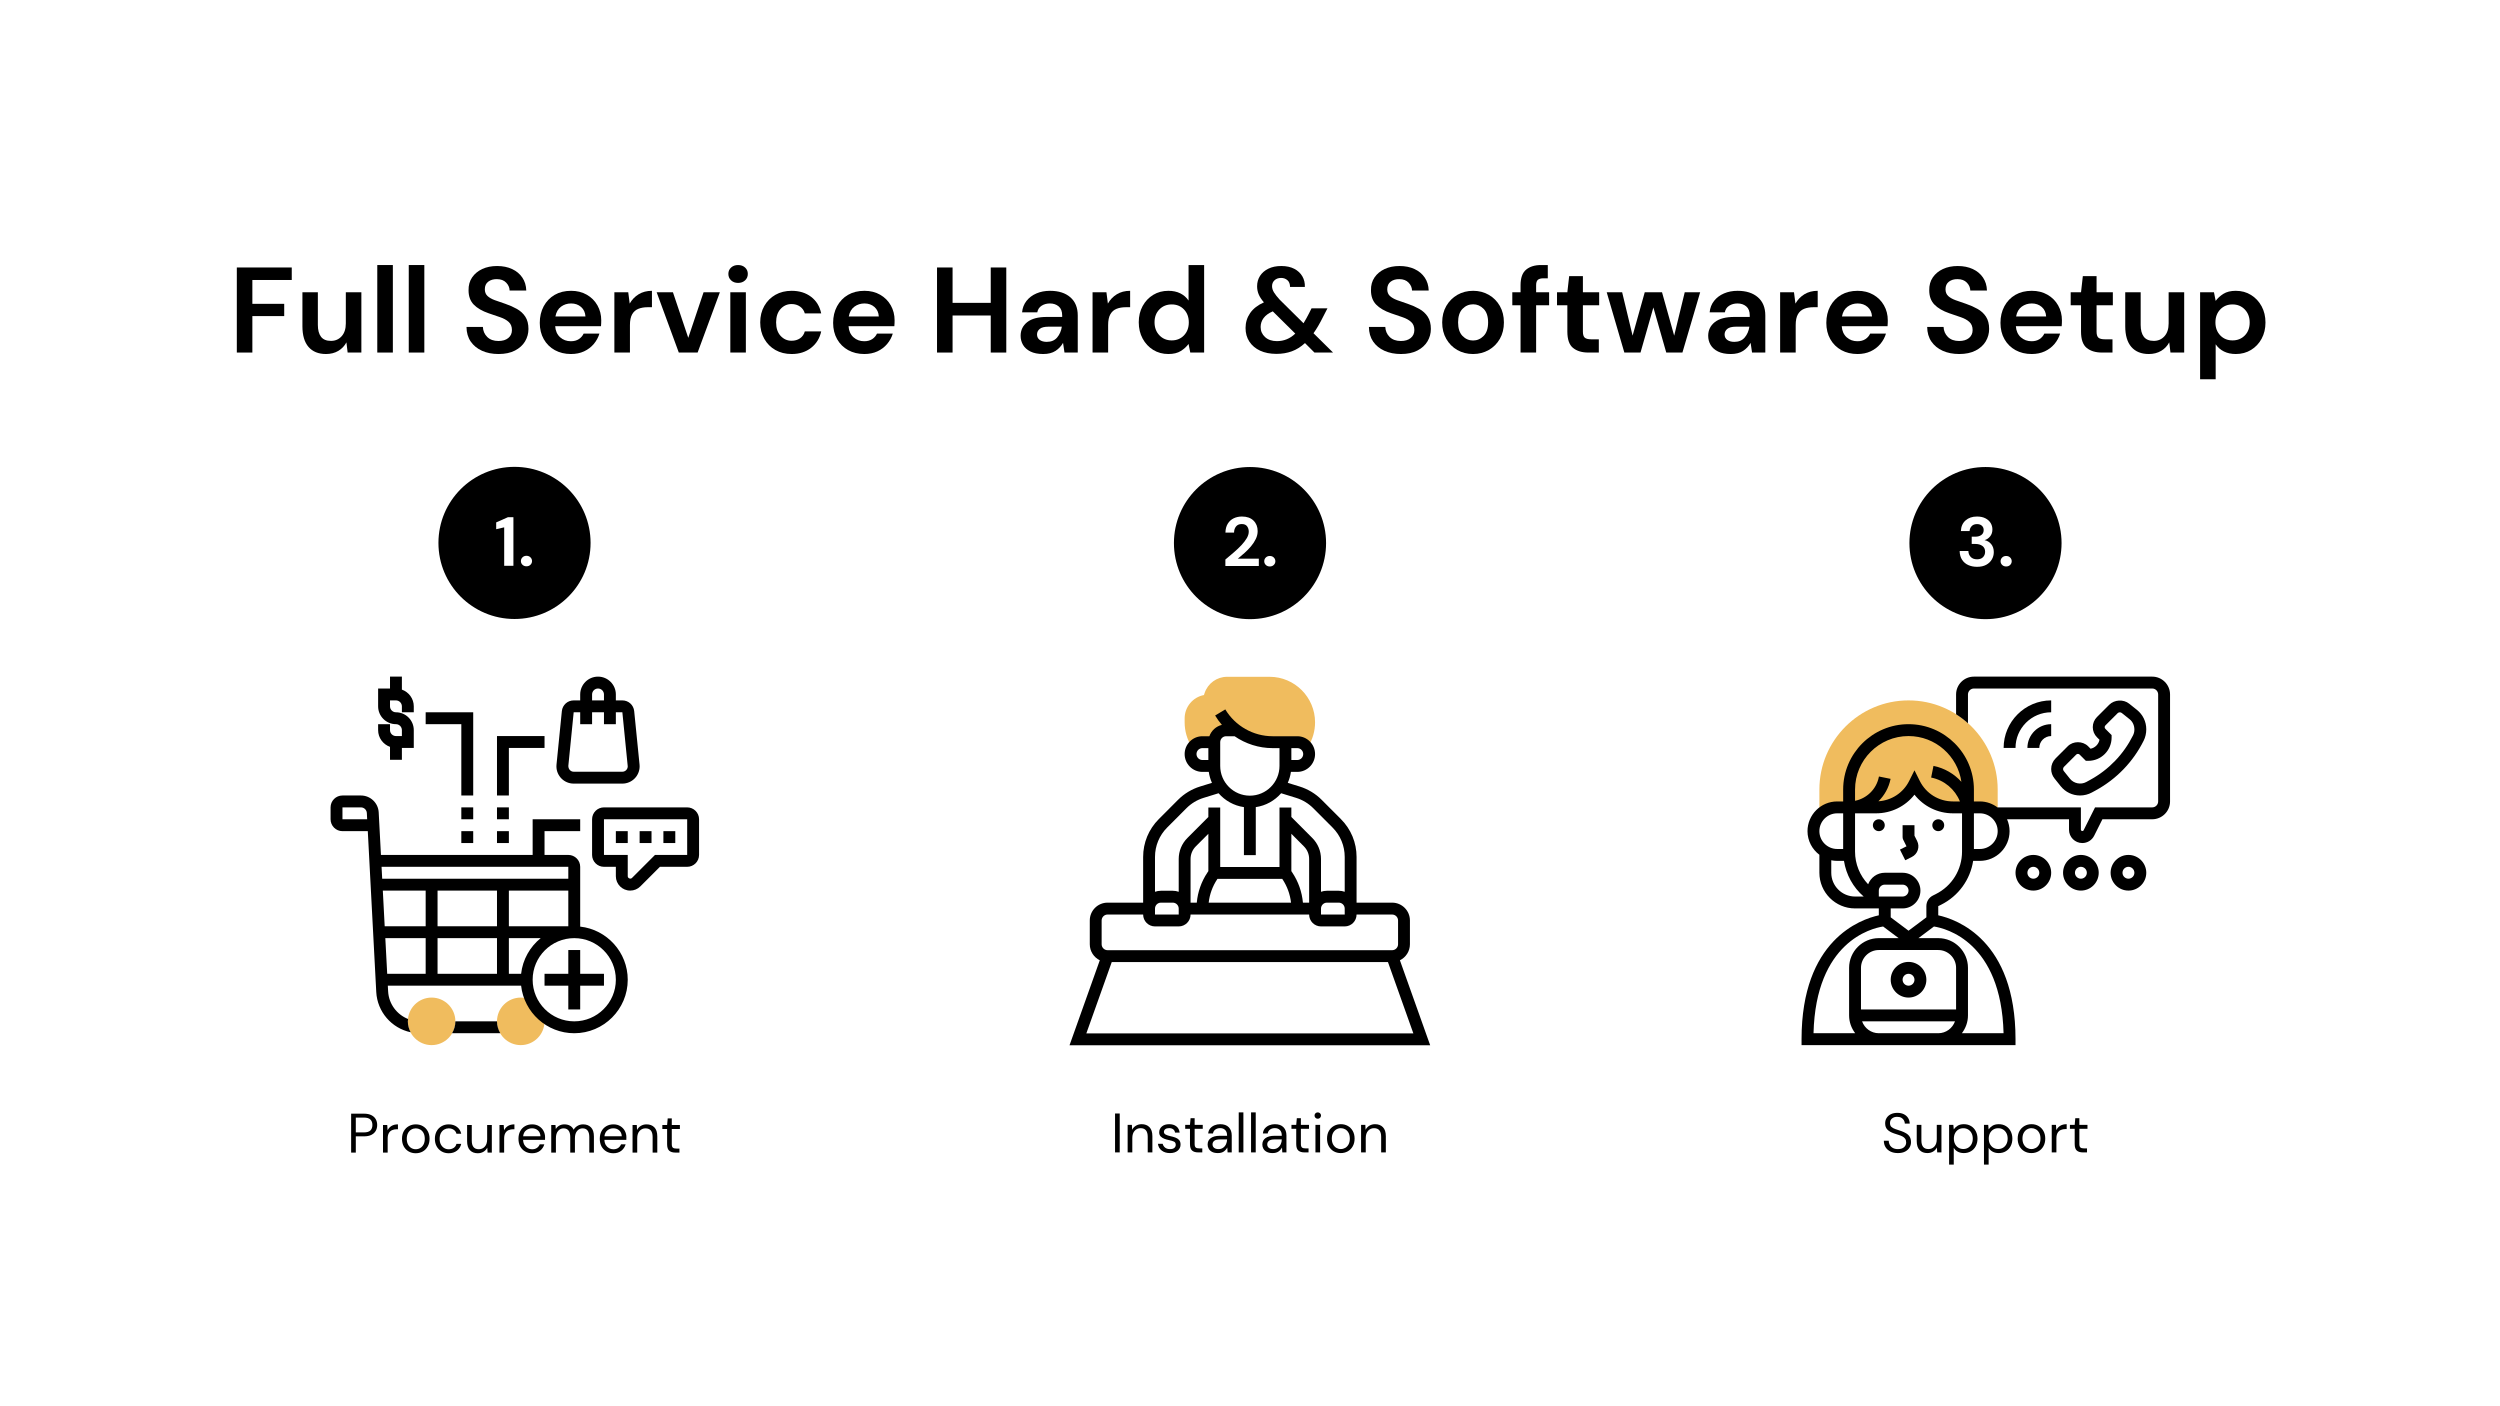 <svg xmlns="http://www.w3.org/2000/svg" xmlns:xlink="http://www.w3.org/1999/xlink" width="1920" zoomAndPan="magnify" viewBox="0 0 1440 810" height="1080" preserveAspectRatio="xMidYMid meet" version="1.0"><defs><g/><clipPath id="42986c46d4"><path d="M 252.539 268.906 L 340.172 268.906 L 340.172 356.539 L 252.539 356.539 Z M 252.539 268.906 " clip-rule="nonzero"/></clipPath><clipPath id="629fe189e7"><path d="M 296.355 268.906 C 272.156 268.906 252.539 288.523 252.539 312.723 C 252.539 336.922 272.156 356.539 296.355 356.539 C 320.555 356.539 340.172 336.922 340.172 312.723 C 340.172 288.523 320.555 268.906 296.355 268.906 Z M 296.355 268.906 " clip-rule="nonzero"/></clipPath><clipPath id="553ee43685"><path d="M 234 574 L 263 574 L 263 601.988 L 234 601.988 Z M 234 574 " clip-rule="nonzero"/></clipPath><clipPath id="c5ed4a2e5f"><path d="M 286 574 L 314 574 L 314 601.988 L 286 601.988 Z M 286 574 " clip-rule="nonzero"/></clipPath><clipPath id="c208fa45f0"><path d="M 190.41 458 L 362 458 L 362 596 L 190.41 596 Z M 190.41 458 " clip-rule="nonzero"/></clipPath><clipPath id="dd49d7c898"><path d="M 217 389.738 L 239 389.738 L 239 438 L 217 438 Z M 217 389.738 " clip-rule="nonzero"/></clipPath><clipPath id="087a3fd8a0"><path d="M 341 465 L 402.66 465 L 402.66 513 L 341 513 Z M 341 465 " clip-rule="nonzero"/></clipPath><clipPath id="9726c12d6e"><path d="M 320 389.738 L 369 389.738 L 369 452 L 320 452 Z M 320 389.738 " clip-rule="nonzero"/></clipPath><clipPath id="9d92461e47"><path d="M 676.184 269.004 L 763.816 269.004 L 763.816 356.637 L 676.184 356.637 Z M 676.184 269.004 " clip-rule="nonzero"/></clipPath><clipPath id="8fd2da7bf7"><path d="M 720 269.004 C 695.801 269.004 676.184 288.621 676.184 312.82 C 676.184 337.02 695.801 356.637 720 356.637 C 744.199 356.637 763.816 337.02 763.816 312.82 C 763.816 288.621 744.199 269.004 720 269.004 Z M 720 269.004 " clip-rule="nonzero"/></clipPath><clipPath id="1f4d4384c9"><path d="M 682 389.836 L 758 389.836 L 758 431 L 682 431 Z M 682 389.836 " clip-rule="nonzero"/></clipPath><clipPath id="30c0e45886"><path d="M 616.039 408 L 823.789 408 L 823.789 602.086 L 616.039 602.086 Z M 616.039 408 " clip-rule="nonzero"/></clipPath><clipPath id="6c6436876d"><path d="M 1099.828 269.004 L 1187.461 269.004 L 1187.461 356.637 L 1099.828 356.637 Z M 1099.828 269.004 " clip-rule="nonzero"/></clipPath><clipPath id="8fa8ae8de6"><path d="M 1143.645 269.004 C 1119.445 269.004 1099.828 288.621 1099.828 312.82 C 1099.828 337.02 1119.445 356.637 1143.645 356.637 C 1167.844 356.637 1187.461 337.02 1187.461 312.82 C 1187.461 288.621 1167.844 269.004 1143.645 269.004 Z M 1143.645 269.004 " clip-rule="nonzero"/></clipPath><clipPath id="0ef26ddc4d"><path d="M 1037.695 389.738 L 1249.945 389.738 L 1249.945 601.988 L 1037.695 601.988 Z M 1037.695 389.738 " clip-rule="nonzero"/></clipPath></defs><rect x="-144" width="1728" fill="#ffffff" y="-81" height="972" fill-opacity="1"/><rect x="-144" width="1728" fill="#ffffff" y="-81" height="972" fill-opacity="1"/><g fill="#000000" fill-opacity="1"><g transform="translate(131.643, 203.069)"><g><path d="M 4.766 0 L 4.766 -49 L 36.406 -49 L 36.406 -41.797 L 13.719 -41.797 L 13.719 -28.062 L 32.062 -28.062 L 32.062 -21 L 13.719 -21 L 13.719 0 Z M 4.766 0 "/></g></g></g><g fill="#000000" fill-opacity="1"><g transform="translate(170.21, 203.069)"><g><path d="M 17.562 0.844 C 13.227 0.844 9.879 -0.508 7.516 -3.219 C 5.16 -5.926 3.984 -9.895 3.984 -15.125 L 3.984 -34.719 L 12.875 -34.719 L 12.875 -15.953 C 12.875 -12.973 13.477 -10.688 14.688 -9.094 C 15.906 -7.508 17.82 -6.719 20.438 -6.719 C 22.914 -6.719 24.957 -7.602 26.562 -9.375 C 28.176 -11.156 28.984 -13.629 28.984 -16.797 L 28.984 -34.719 L 37.938 -34.719 L 37.938 0 L 30.031 0 L 29.328 -5.875 C 28.254 -3.82 26.703 -2.188 24.672 -0.969 C 22.641 0.238 20.27 0.844 17.562 0.844 Z M 17.562 0.844 "/></g></g></g><g fill="#000000" fill-opacity="1"><g transform="translate(212.768, 203.069)"><g><path d="M 4.547 0 L 4.547 -50.406 L 13.516 -50.406 L 13.516 0 Z M 4.547 0 "/></g></g></g><g fill="#000000" fill-opacity="1"><g transform="translate(230.897, 203.069)"><g><path d="M 4.547 0 L 4.547 -50.406 L 13.516 -50.406 L 13.516 0 Z M 4.547 0 "/></g></g></g><g fill="#000000" fill-opacity="1"><g transform="translate(249.026, 203.069)"><g/></g></g><g fill="#000000" fill-opacity="1"><g transform="translate(265.685, 203.069)"><g><path d="M 21.484 0.844 C 17.891 0.844 14.719 0.223 11.969 -1.016 C 9.219 -2.254 7.047 -4.023 5.453 -6.328 C 3.867 -8.641 3.055 -11.453 3.016 -14.766 L 12.453 -14.766 C 12.547 -12.484 13.375 -10.562 14.938 -9 C 16.508 -7.438 18.672 -6.656 21.422 -6.656 C 23.797 -6.656 25.68 -7.223 27.078 -8.359 C 28.484 -9.504 29.188 -11.035 29.188 -12.953 C 29.188 -14.953 28.566 -16.508 27.328 -17.625 C 26.098 -18.75 24.453 -19.66 22.391 -20.359 C 20.336 -21.066 18.145 -21.816 15.812 -22.609 C 12.039 -23.91 9.16 -25.586 7.172 -27.641 C 5.191 -29.703 4.203 -32.438 4.203 -35.844 C 4.148 -38.738 4.836 -41.223 6.266 -43.297 C 7.691 -45.367 9.641 -46.977 12.109 -48.125 C 14.578 -49.27 17.426 -49.844 20.656 -49.844 C 23.914 -49.844 26.797 -49.258 29.297 -48.094 C 31.797 -46.926 33.754 -45.289 35.172 -43.188 C 36.598 -41.094 37.359 -38.598 37.453 -35.703 L 27.859 -35.703 C 27.816 -37.43 27.148 -38.957 25.859 -40.281 C 24.578 -41.613 22.797 -42.281 20.516 -42.281 C 18.547 -42.32 16.895 -41.844 15.562 -40.844 C 14.238 -39.844 13.578 -38.383 13.578 -36.469 C 13.578 -34.832 14.086 -33.535 15.109 -32.578 C 16.141 -31.629 17.539 -30.828 19.312 -30.172 C 21.094 -29.516 23.125 -28.812 25.406 -28.062 C 27.832 -27.227 30.047 -26.25 32.047 -25.125 C 34.055 -24.008 35.664 -22.531 36.875 -20.688 C 38.094 -18.844 38.703 -16.473 38.703 -13.578 C 38.703 -11.016 38.051 -8.633 36.75 -6.438 C 35.445 -4.25 33.508 -2.488 30.938 -1.156 C 28.375 0.176 25.223 0.844 21.484 0.844 Z M 21.484 0.844 "/></g></g></g><g fill="#000000" fill-opacity="1"><g transform="translate(307.473, 203.069)"><g><path d="M 21.422 0.844 C 17.922 0.844 14.816 0.098 12.109 -1.391 C 9.398 -2.891 7.273 -4.992 5.734 -7.703 C 4.203 -10.41 3.438 -13.535 3.438 -17.078 C 3.438 -20.672 4.191 -23.867 5.703 -26.672 C 7.223 -29.473 9.32 -31.656 12 -33.219 C 14.688 -34.781 17.848 -35.562 21.484 -35.562 C 24.891 -35.562 27.898 -34.812 30.516 -33.312 C 33.129 -31.82 35.172 -29.781 36.641 -27.188 C 38.109 -24.602 38.844 -21.723 38.844 -18.547 C 38.844 -18.035 38.832 -17.5 38.812 -16.938 C 38.789 -16.375 38.754 -15.789 38.703 -15.188 L 12.312 -15.188 C 12.5 -12.477 13.441 -10.352 15.141 -8.812 C 16.848 -7.281 18.914 -6.516 21.344 -6.516 C 23.164 -6.516 24.695 -6.922 25.938 -7.734 C 27.176 -8.547 28.098 -9.609 28.703 -10.922 L 37.797 -10.922 C 37.141 -8.723 36.051 -6.723 34.531 -4.922 C 33.02 -3.129 31.156 -1.719 28.938 -0.688 C 26.727 0.332 24.223 0.844 21.422 0.844 Z M 21.484 -28.281 C 19.297 -28.281 17.359 -27.66 15.672 -26.422 C 13.992 -25.18 12.922 -23.305 12.453 -20.797 L 29.75 -20.797 C 29.613 -23.078 28.773 -24.895 27.234 -26.25 C 25.691 -27.602 23.773 -28.281 21.484 -28.281 Z M 21.484 -28.281 "/></g></g></g><g fill="#000000" fill-opacity="1"><g transform="translate(349.331, 203.069)"><g><path d="M 4.547 0 L 4.547 -34.719 L 12.531 -34.719 L 13.375 -28.203 C 14.633 -30.441 16.348 -32.227 18.516 -33.562 C 20.68 -34.895 23.238 -35.562 26.188 -35.562 L 26.188 -26.109 L 23.656 -26.109 C 21.695 -26.109 19.945 -25.805 18.406 -25.203 C 16.863 -24.598 15.66 -23.547 14.797 -22.047 C 13.941 -20.555 13.516 -18.477 13.516 -15.812 L 13.516 0 Z M 4.547 0 "/></g></g></g><g fill="#000000" fill-opacity="1"><g transform="translate(377.049, 203.069)"><g><path d="M 13.938 0 L 1.188 -34.719 L 10.562 -34.719 L 19.391 -8.469 L 28.203 -34.719 L 37.594 -34.719 L 24.781 0 Z M 13.938 0 "/></g></g></g><g fill="#000000" fill-opacity="1"><g transform="translate(415.757, 203.069)"><g><path d="M 9.375 -40.109 C 7.75 -40.109 6.41 -40.598 5.359 -41.578 C 4.305 -42.555 3.781 -43.797 3.781 -45.297 C 3.781 -46.785 4.305 -48.008 5.359 -48.969 C 6.41 -49.926 7.75 -50.406 9.375 -50.406 C 11.008 -50.406 12.352 -49.926 13.406 -48.969 C 14.457 -48.008 14.984 -46.785 14.984 -45.297 C 14.984 -43.797 14.457 -42.555 13.406 -41.578 C 12.352 -40.598 11.008 -40.109 9.375 -40.109 Z M 4.906 0 L 4.906 -34.719 L 13.859 -34.719 L 13.859 0 Z M 4.906 0 "/></g></g></g><g fill="#000000" fill-opacity="1"><g transform="translate(434.446, 203.069)"><g><path d="M 21.562 0.844 C 18.008 0.844 14.879 0.07 12.172 -1.469 C 9.473 -3.008 7.344 -5.156 5.781 -7.906 C 4.219 -10.664 3.438 -13.816 3.438 -17.359 C 3.438 -20.91 4.219 -24.062 5.781 -26.812 C 7.344 -29.562 9.473 -31.707 12.172 -33.25 C 14.879 -34.789 18.008 -35.562 21.562 -35.562 C 25.988 -35.562 29.719 -34.406 32.75 -32.094 C 35.789 -29.781 37.727 -26.598 38.562 -22.547 L 29.125 -22.547 C 28.656 -24.223 27.734 -25.539 26.359 -26.5 C 24.984 -27.457 23.359 -27.938 21.484 -27.938 C 19.016 -27.938 16.914 -27 15.188 -25.125 C 13.457 -23.258 12.594 -20.672 12.594 -17.359 C 12.594 -14.047 13.457 -11.457 15.188 -9.594 C 16.914 -7.727 19.016 -6.797 21.484 -6.797 C 23.359 -6.797 24.984 -7.258 26.359 -8.188 C 27.734 -9.125 28.656 -10.457 29.125 -12.188 L 38.562 -12.188 C 37.727 -8.258 35.789 -5.102 32.75 -2.719 C 29.719 -0.344 25.988 0.844 21.562 0.844 Z M 21.562 0.844 "/></g></g></g><g fill="#000000" fill-opacity="1"><g transform="translate(476.444, 203.069)"><g><path d="M 21.422 0.844 C 17.922 0.844 14.816 0.098 12.109 -1.391 C 9.398 -2.891 7.273 -4.992 5.734 -7.703 C 4.203 -10.41 3.438 -13.535 3.438 -17.078 C 3.438 -20.672 4.191 -23.867 5.703 -26.672 C 7.223 -29.473 9.32 -31.656 12 -33.219 C 14.688 -34.781 17.848 -35.562 21.484 -35.562 C 24.891 -35.562 27.898 -34.812 30.516 -33.312 C 33.129 -31.82 35.172 -29.781 36.641 -27.188 C 38.109 -24.602 38.844 -21.723 38.844 -18.547 C 38.844 -18.035 38.832 -17.5 38.812 -16.938 C 38.789 -16.375 38.754 -15.789 38.703 -15.188 L 12.312 -15.188 C 12.5 -12.477 13.441 -10.352 15.141 -8.812 C 16.848 -7.281 18.914 -6.516 21.344 -6.516 C 23.164 -6.516 24.695 -6.922 25.938 -7.734 C 27.176 -8.547 28.098 -9.609 28.703 -10.922 L 37.797 -10.922 C 37.141 -8.723 36.051 -6.723 34.531 -4.922 C 33.02 -3.129 31.156 -1.719 28.938 -0.688 C 26.727 0.332 24.223 0.844 21.422 0.844 Z M 21.484 -28.281 C 19.297 -28.281 17.359 -27.66 15.672 -26.422 C 13.992 -25.18 12.922 -23.305 12.453 -20.797 L 29.75 -20.797 C 29.613 -23.078 28.773 -24.895 27.234 -26.25 C 25.691 -27.602 23.773 -28.281 21.484 -28.281 Z M 21.484 -28.281 "/></g></g></g><g fill="#000000" fill-opacity="1"><g transform="translate(518.301, 203.069)"><g/></g></g><g fill="#000000" fill-opacity="1"><g transform="translate(534.961, 203.069)"><g><path d="M 4.766 0 L 4.766 -49 L 13.719 -49 L 13.719 -28.625 L 35.703 -28.625 L 35.703 -49 L 44.656 -49 L 44.656 0 L 35.703 0 L 35.703 -21.344 L 13.719 -21.344 L 13.719 0 Z M 4.766 0 "/></g></g></g><g fill="#000000" fill-opacity="1"><g transform="translate(584.378, 203.069)"><g><path d="M 16.516 0.844 C 13.535 0.844 11.086 0.363 9.172 -0.594 C 7.254 -1.551 5.828 -2.82 4.891 -4.406 C 3.961 -6 3.5 -7.75 3.5 -9.656 C 3.5 -12.875 4.758 -15.488 7.281 -17.5 C 9.801 -19.508 13.582 -20.516 18.625 -20.516 L 27.438 -20.516 L 27.438 -21.344 C 27.438 -23.727 26.758 -25.477 25.406 -26.594 C 24.051 -27.719 22.375 -28.281 20.375 -28.281 C 18.551 -28.281 16.961 -27.848 15.609 -26.984 C 14.254 -26.117 13.414 -24.848 13.094 -23.172 L 4.344 -23.172 C 4.57 -25.691 5.422 -27.883 6.891 -29.75 C 8.359 -31.613 10.258 -33.047 12.594 -34.047 C 14.926 -35.055 17.539 -35.562 20.438 -35.562 C 25.383 -35.562 29.281 -34.32 32.125 -31.844 C 34.977 -29.375 36.406 -25.875 36.406 -21.344 L 36.406 0 L 28.766 0 L 27.938 -5.594 C 26.906 -3.727 25.469 -2.188 23.625 -0.969 C 21.781 0.238 19.41 0.844 16.516 0.844 Z M 18.547 -6.156 C 21.117 -6.156 23.113 -6.992 24.531 -8.672 C 25.957 -10.359 26.859 -12.438 27.234 -14.906 L 19.594 -14.906 C 17.219 -14.906 15.516 -14.473 14.484 -13.609 C 13.461 -12.742 12.953 -11.688 12.953 -10.438 C 12.953 -9.082 13.461 -8.031 14.484 -7.281 C 15.516 -6.531 16.867 -6.156 18.547 -6.156 Z M 18.547 -6.156 "/></g></g></g><g fill="#000000" fill-opacity="1"><g transform="translate(624.766, 203.069)"><g><path d="M 4.547 0 L 4.547 -34.719 L 12.531 -34.719 L 13.375 -28.203 C 14.633 -30.441 16.348 -32.227 18.516 -33.562 C 20.68 -34.895 23.238 -35.562 26.188 -35.562 L 26.188 -26.109 L 23.656 -26.109 C 21.695 -26.109 19.945 -25.805 18.406 -25.203 C 16.863 -24.598 15.66 -23.547 14.797 -22.047 C 13.941 -20.555 13.516 -18.477 13.516 -15.812 L 13.516 0 Z M 4.547 0 "/></g></g></g><g fill="#000000" fill-opacity="1"><g transform="translate(652.484, 203.069)"><g><path d="M 20.516 0.844 C 17.242 0.844 14.32 0.051 11.75 -1.531 C 9.188 -3.125 7.16 -5.297 5.672 -8.047 C 4.18 -10.805 3.438 -13.938 3.438 -17.438 C 3.438 -20.938 4.18 -24.051 5.672 -26.781 C 7.16 -29.508 9.188 -31.656 11.75 -33.219 C 14.32 -34.781 17.242 -35.562 20.516 -35.562 C 23.129 -35.562 25.414 -35.07 27.375 -34.094 C 29.332 -33.113 30.914 -31.734 32.125 -29.953 L 32.125 -50.406 L 41.094 -50.406 L 41.094 0 L 33.109 0 L 32.125 -4.969 C 31.008 -3.426 29.531 -2.07 27.688 -0.906 C 25.844 0.258 23.453 0.844 20.516 0.844 Z M 22.406 -7 C 25.289 -7 27.656 -7.969 29.5 -9.906 C 31.344 -11.844 32.266 -14.328 32.266 -17.359 C 32.266 -20.391 31.344 -22.875 29.5 -24.812 C 27.656 -26.75 25.289 -27.719 22.406 -27.719 C 19.551 -27.719 17.191 -26.758 15.328 -24.844 C 13.461 -22.938 12.531 -20.469 12.531 -17.438 C 12.531 -14.395 13.461 -11.895 15.328 -9.938 C 17.191 -7.977 19.551 -7 22.406 -7 Z M 22.406 -7 "/></g></g></g><g fill="#000000" fill-opacity="1"><g transform="translate(698.122, 203.069)"><g/></g></g><g fill="#000000" fill-opacity="1"><g transform="translate(714.781, 203.069)"><g><path d="M 20.438 0.766 C 16.844 0.766 13.711 0.148 11.047 -1.078 C 8.391 -2.316 6.328 -4.055 4.859 -6.297 C 3.391 -8.535 2.656 -11.148 2.656 -14.141 C 2.656 -17.316 3.539 -20.188 5.312 -22.75 C 7.094 -25.312 9.734 -27.363 13.234 -28.906 C 11.828 -30.539 10.82 -32.082 10.219 -33.531 C 9.613 -34.977 9.312 -36.52 9.312 -38.156 C 9.312 -40.395 9.867 -42.391 10.984 -44.141 C 12.109 -45.891 13.707 -47.273 15.781 -48.297 C 17.863 -49.328 20.348 -49.844 23.234 -49.844 C 26.18 -49.844 28.68 -49.305 30.734 -48.234 C 32.785 -47.16 34.332 -45.711 35.375 -43.891 C 36.426 -42.066 36.906 -40.035 36.812 -37.797 L 28.281 -37.797 C 28.281 -39.523 27.773 -40.82 26.766 -41.688 C 25.766 -42.551 24.566 -42.984 23.172 -42.984 C 21.586 -42.984 20.316 -42.535 19.359 -41.641 C 18.398 -40.754 17.922 -39.613 17.922 -38.219 C 17.922 -37.051 18.289 -35.859 19.031 -34.641 C 19.781 -33.43 20.879 -32.035 22.328 -30.453 L 36.047 -16.875 C 37.023 -18.457 38.051 -20.301 39.125 -22.406 L 40.672 -25.484 L 49.844 -25.484 L 47.391 -20.719 C 45.523 -16.938 43.66 -13.738 41.797 -11.125 L 53.062 0 L 42.344 0 L 36.891 -5.453 C 34.504 -3.266 31.969 -1.68 29.281 -0.703 C 26.602 0.273 23.656 0.766 20.438 0.766 Z M 11.344 -14.703 C 11.344 -12.41 12.191 -10.484 13.891 -8.922 C 15.598 -7.359 17.875 -6.578 20.719 -6.578 C 24.781 -6.578 28.305 -8.023 31.297 -10.922 L 18.344 -23.734 C 15.957 -22.703 14.191 -21.414 13.047 -19.875 C 11.91 -18.332 11.344 -16.609 11.344 -14.703 Z M 11.344 -14.703 "/></g></g></g><g fill="#000000" fill-opacity="1"><g transform="translate(768.818, 203.069)"><g/></g></g><g fill="#000000" fill-opacity="1"><g transform="translate(785.477, 203.069)"><g><path d="M 21.484 0.844 C 17.891 0.844 14.719 0.223 11.969 -1.016 C 9.219 -2.254 7.047 -4.023 5.453 -6.328 C 3.867 -8.641 3.055 -11.453 3.016 -14.766 L 12.453 -14.766 C 12.547 -12.484 13.375 -10.562 14.938 -9 C 16.508 -7.438 18.672 -6.656 21.422 -6.656 C 23.797 -6.656 25.68 -7.223 27.078 -8.359 C 28.484 -9.504 29.188 -11.035 29.188 -12.953 C 29.188 -14.953 28.566 -16.508 27.328 -17.625 C 26.098 -18.75 24.453 -19.66 22.391 -20.359 C 20.336 -21.066 18.145 -21.816 15.812 -22.609 C 12.039 -23.91 9.16 -25.586 7.172 -27.641 C 5.191 -29.703 4.203 -32.438 4.203 -35.844 C 4.148 -38.738 4.836 -41.223 6.266 -43.297 C 7.691 -45.367 9.641 -46.977 12.109 -48.125 C 14.578 -49.27 17.426 -49.844 20.656 -49.844 C 23.914 -49.844 26.797 -49.258 29.297 -48.094 C 31.797 -46.926 33.754 -45.289 35.172 -43.188 C 36.598 -41.094 37.359 -38.598 37.453 -35.703 L 27.859 -35.703 C 27.816 -37.43 27.148 -38.957 25.859 -40.281 C 24.578 -41.613 22.797 -42.281 20.516 -42.281 C 18.547 -42.32 16.895 -41.844 15.562 -40.844 C 14.238 -39.844 13.578 -38.383 13.578 -36.469 C 13.578 -34.832 14.086 -33.535 15.109 -32.578 C 16.141 -31.629 17.539 -30.828 19.312 -30.172 C 21.094 -29.516 23.125 -28.812 25.406 -28.062 C 27.832 -27.227 30.047 -26.25 32.047 -25.125 C 34.055 -24.008 35.664 -22.531 36.875 -20.688 C 38.094 -18.844 38.703 -16.473 38.703 -13.578 C 38.703 -11.016 38.051 -8.633 36.75 -6.438 C 35.445 -4.25 33.508 -2.488 30.938 -1.156 C 28.375 0.176 25.223 0.844 21.484 0.844 Z M 21.484 0.844 "/></g></g></g><g fill="#000000" fill-opacity="1"><g transform="translate(827.265, 203.069)"><g><path d="M 21.203 0.844 C 17.848 0.844 14.828 0.07 12.141 -1.469 C 9.461 -3.008 7.344 -5.145 5.781 -7.875 C 4.219 -10.602 3.438 -13.766 3.438 -17.359 C 3.438 -20.953 4.227 -24.113 5.812 -26.844 C 7.395 -29.57 9.523 -31.707 12.203 -33.25 C 14.891 -34.789 17.914 -35.562 21.281 -35.562 C 24.594 -35.562 27.586 -34.789 30.266 -33.25 C 32.953 -31.707 35.078 -29.57 36.641 -26.844 C 38.203 -24.113 38.984 -20.953 38.984 -17.359 C 38.984 -13.766 38.203 -10.602 36.641 -7.875 C 35.078 -5.145 32.941 -3.008 30.234 -1.469 C 27.535 0.07 24.523 0.844 21.203 0.844 Z M 21.203 -6.938 C 23.535 -6.938 25.566 -7.812 27.297 -9.562 C 29.023 -11.312 29.891 -13.91 29.891 -17.359 C 29.891 -20.816 29.023 -23.422 27.297 -25.172 C 25.566 -26.922 23.562 -27.797 21.281 -27.797 C 18.895 -27.797 16.848 -26.922 15.141 -25.172 C 13.441 -23.422 12.594 -20.816 12.594 -17.359 C 12.594 -13.91 13.441 -11.312 15.141 -9.562 C 16.848 -7.812 18.867 -6.938 21.203 -6.938 Z M 21.203 -6.938 "/></g></g></g><g fill="#000000" fill-opacity="1"><g transform="translate(869.682, 203.069)"><g><path d="M 6.156 0 L 6.156 -27.234 L 1.406 -27.234 L 1.406 -34.719 L 6.156 -34.719 L 6.156 -38.781 C 6.156 -42.977 7.219 -45.961 9.344 -47.734 C 11.469 -49.516 14.348 -50.406 17.984 -50.406 L 21.844 -50.406 L 21.844 -42.766 L 19.391 -42.766 C 17.848 -42.766 16.75 -42.461 16.094 -41.859 C 15.445 -41.254 15.125 -40.227 15.125 -38.781 L 15.125 -34.719 L 22.609 -34.719 L 22.609 -27.234 L 15.125 -27.234 L 15.125 0 Z M 6.156 0 "/></g></g></g><g fill="#000000" fill-opacity="1"><g transform="translate(894.811, 203.069)"><g><path d="M 20.016 0 C 16.379 0 13.461 -0.883 11.266 -2.656 C 9.078 -4.426 7.984 -7.578 7.984 -12.109 L 7.984 -27.234 L 2.031 -27.234 L 2.031 -34.719 L 7.984 -34.719 L 9.031 -44.031 L 16.938 -44.031 L 16.938 -34.719 L 26.312 -34.719 L 26.312 -27.234 L 16.938 -27.234 L 16.938 -12.047 C 16.938 -10.359 17.297 -9.195 18.016 -8.562 C 18.742 -7.938 19.992 -7.625 21.766 -7.625 L 26.109 -7.625 L 26.109 0 Z M 20.016 0 "/></g></g></g><g fill="#000000" fill-opacity="1"><g transform="translate(924.279, 203.069)"><g><path d="M 11.344 0 L 1.188 -34.719 L 10.078 -34.719 L 16.094 -9.734 L 23.094 -34.719 L 33.047 -34.719 L 40.047 -9.734 L 46.125 -34.719 L 55.016 -34.719 L 44.797 0 L 35.484 0 L 28.062 -25.969 L 20.656 0 Z M 11.344 0 "/></g></g></g><g fill="#000000" fill-opacity="1"><g transform="translate(980.416, 203.069)"><g><path d="M 16.516 0.844 C 13.535 0.844 11.086 0.363 9.172 -0.594 C 7.254 -1.551 5.828 -2.82 4.891 -4.406 C 3.961 -6 3.5 -7.75 3.5 -9.656 C 3.5 -12.875 4.758 -15.488 7.281 -17.5 C 9.801 -19.508 13.582 -20.516 18.625 -20.516 L 27.438 -20.516 L 27.438 -21.344 C 27.438 -23.727 26.758 -25.477 25.406 -26.594 C 24.051 -27.719 22.375 -28.281 20.375 -28.281 C 18.551 -28.281 16.961 -27.848 15.609 -26.984 C 14.254 -26.117 13.414 -24.848 13.094 -23.172 L 4.344 -23.172 C 4.57 -25.691 5.422 -27.883 6.891 -29.75 C 8.359 -31.613 10.258 -33.047 12.594 -34.047 C 14.926 -35.055 17.539 -35.562 20.438 -35.562 C 25.383 -35.562 29.281 -34.32 32.125 -31.844 C 34.977 -29.375 36.406 -25.875 36.406 -21.344 L 36.406 0 L 28.766 0 L 27.938 -5.594 C 26.906 -3.727 25.469 -2.188 23.625 -0.969 C 21.781 0.238 19.41 0.844 16.516 0.844 Z M 18.547 -6.156 C 21.117 -6.156 23.113 -6.992 24.531 -8.672 C 25.957 -10.359 26.859 -12.438 27.234 -14.906 L 19.594 -14.906 C 17.219 -14.906 15.516 -14.473 14.484 -13.609 C 13.461 -12.742 12.953 -11.688 12.953 -10.438 C 12.953 -9.082 13.461 -8.031 14.484 -7.281 C 15.516 -6.531 16.867 -6.156 18.547 -6.156 Z M 18.547 -6.156 "/></g></g></g><g fill="#000000" fill-opacity="1"><g transform="translate(1020.804, 203.069)"><g><path d="M 4.547 0 L 4.547 -34.719 L 12.531 -34.719 L 13.375 -28.203 C 14.633 -30.441 16.348 -32.227 18.516 -33.562 C 20.68 -34.895 23.238 -35.562 26.188 -35.562 L 26.188 -26.109 L 23.656 -26.109 C 21.695 -26.109 19.945 -25.805 18.406 -25.203 C 16.863 -24.598 15.66 -23.547 14.797 -22.047 C 13.941 -20.555 13.516 -18.477 13.516 -15.812 L 13.516 0 Z M 4.547 0 "/></g></g></g><g fill="#000000" fill-opacity="1"><g transform="translate(1048.522, 203.069)"><g><path d="M 21.422 0.844 C 17.922 0.844 14.816 0.098 12.109 -1.391 C 9.398 -2.891 7.273 -4.992 5.734 -7.703 C 4.203 -10.41 3.438 -13.535 3.438 -17.078 C 3.438 -20.672 4.191 -23.867 5.703 -26.672 C 7.223 -29.473 9.32 -31.656 12 -33.219 C 14.688 -34.781 17.848 -35.562 21.484 -35.562 C 24.891 -35.562 27.898 -34.812 30.516 -33.312 C 33.129 -31.82 35.172 -29.781 36.641 -27.188 C 38.109 -24.602 38.844 -21.723 38.844 -18.547 C 38.844 -18.035 38.832 -17.5 38.812 -16.938 C 38.789 -16.375 38.754 -15.789 38.703 -15.188 L 12.312 -15.188 C 12.5 -12.477 13.441 -10.352 15.141 -8.812 C 16.848 -7.281 18.914 -6.516 21.344 -6.516 C 23.164 -6.516 24.695 -6.922 25.938 -7.734 C 27.176 -8.547 28.098 -9.609 28.703 -10.922 L 37.797 -10.922 C 37.141 -8.723 36.051 -6.723 34.531 -4.922 C 33.02 -3.129 31.156 -1.719 28.938 -0.688 C 26.727 0.332 24.223 0.844 21.422 0.844 Z M 21.484 -28.281 C 19.297 -28.281 17.359 -27.66 15.672 -26.422 C 13.992 -25.18 12.922 -23.305 12.453 -20.797 L 29.75 -20.797 C 29.613 -23.078 28.773 -24.895 27.234 -26.25 C 25.691 -27.602 23.773 -28.281 21.484 -28.281 Z M 21.484 -28.281 "/></g></g></g><g fill="#000000" fill-opacity="1"><g transform="translate(1090.38, 203.069)"><g/></g></g><g fill="#000000" fill-opacity="1"><g transform="translate(1107.039, 203.069)"><g><path d="M 21.484 0.844 C 17.891 0.844 14.719 0.223 11.969 -1.016 C 9.219 -2.254 7.047 -4.023 5.453 -6.328 C 3.867 -8.641 3.055 -11.453 3.016 -14.766 L 12.453 -14.766 C 12.547 -12.484 13.375 -10.562 14.938 -9 C 16.508 -7.438 18.672 -6.656 21.422 -6.656 C 23.797 -6.656 25.68 -7.223 27.078 -8.359 C 28.484 -9.504 29.188 -11.035 29.188 -12.953 C 29.188 -14.953 28.566 -16.508 27.328 -17.625 C 26.098 -18.75 24.453 -19.66 22.391 -20.359 C 20.336 -21.066 18.145 -21.816 15.812 -22.609 C 12.039 -23.91 9.16 -25.586 7.172 -27.641 C 5.191 -29.703 4.203 -32.438 4.203 -35.844 C 4.148 -38.738 4.836 -41.223 6.266 -43.297 C 7.691 -45.367 9.641 -46.977 12.109 -48.125 C 14.578 -49.27 17.426 -49.844 20.656 -49.844 C 23.914 -49.844 26.797 -49.258 29.297 -48.094 C 31.797 -46.926 33.754 -45.289 35.172 -43.188 C 36.598 -41.094 37.359 -38.598 37.453 -35.703 L 27.859 -35.703 C 27.816 -37.43 27.148 -38.957 25.859 -40.281 C 24.578 -41.613 22.797 -42.281 20.516 -42.281 C 18.547 -42.32 16.895 -41.844 15.562 -40.844 C 14.238 -39.844 13.578 -38.383 13.578 -36.469 C 13.578 -34.832 14.086 -33.535 15.109 -32.578 C 16.141 -31.629 17.539 -30.828 19.312 -30.172 C 21.094 -29.516 23.125 -28.812 25.406 -28.062 C 27.832 -27.227 30.047 -26.25 32.047 -25.125 C 34.055 -24.008 35.664 -22.531 36.875 -20.688 C 38.094 -18.844 38.703 -16.473 38.703 -13.578 C 38.703 -11.016 38.051 -8.633 36.75 -6.438 C 35.445 -4.25 33.508 -2.488 30.938 -1.156 C 28.375 0.176 25.223 0.844 21.484 0.844 Z M 21.484 0.844 "/></g></g></g><g fill="#000000" fill-opacity="1"><g transform="translate(1148.827, 203.069)"><g><path d="M 21.422 0.844 C 17.922 0.844 14.816 0.098 12.109 -1.391 C 9.398 -2.891 7.273 -4.992 5.734 -7.703 C 4.203 -10.41 3.438 -13.535 3.438 -17.078 C 3.438 -20.672 4.191 -23.867 5.703 -26.672 C 7.223 -29.473 9.32 -31.656 12 -33.219 C 14.688 -34.781 17.848 -35.562 21.484 -35.562 C 24.891 -35.562 27.898 -34.812 30.516 -33.312 C 33.129 -31.82 35.172 -29.781 36.641 -27.188 C 38.109 -24.602 38.844 -21.723 38.844 -18.547 C 38.844 -18.035 38.832 -17.5 38.812 -16.938 C 38.789 -16.375 38.754 -15.789 38.703 -15.188 L 12.312 -15.188 C 12.5 -12.477 13.441 -10.352 15.141 -8.812 C 16.848 -7.281 18.914 -6.516 21.344 -6.516 C 23.164 -6.516 24.695 -6.922 25.938 -7.734 C 27.176 -8.547 28.098 -9.609 28.703 -10.922 L 37.797 -10.922 C 37.141 -8.723 36.051 -6.723 34.531 -4.922 C 33.02 -3.129 31.156 -1.719 28.938 -0.688 C 26.727 0.332 24.223 0.844 21.422 0.844 Z M 21.484 -28.281 C 19.297 -28.281 17.359 -27.66 15.672 -26.422 C 13.992 -25.18 12.922 -23.305 12.453 -20.797 L 29.75 -20.797 C 29.613 -23.078 28.773 -24.895 27.234 -26.25 C 25.691 -27.602 23.773 -28.281 21.484 -28.281 Z M 21.484 -28.281 "/></g></g></g><g fill="#000000" fill-opacity="1"><g transform="translate(1190.685, 203.069)"><g><path d="M 20.016 0 C 16.379 0 13.461 -0.883 11.266 -2.656 C 9.078 -4.426 7.984 -7.578 7.984 -12.109 L 7.984 -27.234 L 2.031 -27.234 L 2.031 -34.719 L 7.984 -34.719 L 9.031 -44.031 L 16.938 -44.031 L 16.938 -34.719 L 26.312 -34.719 L 26.312 -27.234 L 16.938 -27.234 L 16.938 -12.047 C 16.938 -10.359 17.297 -9.195 18.016 -8.562 C 18.742 -7.938 19.992 -7.625 21.766 -7.625 L 26.109 -7.625 L 26.109 0 Z M 20.016 0 "/></g></g></g><g fill="#000000" fill-opacity="1"><g transform="translate(1220.153, 203.069)"><g><path d="M 17.562 0.844 C 13.227 0.844 9.879 -0.508 7.516 -3.219 C 5.16 -5.926 3.984 -9.895 3.984 -15.125 L 3.984 -34.719 L 12.875 -34.719 L 12.875 -15.953 C 12.875 -12.973 13.477 -10.688 14.688 -9.094 C 15.906 -7.508 17.82 -6.719 20.438 -6.719 C 22.914 -6.719 24.957 -7.602 26.562 -9.375 C 28.176 -11.156 28.984 -13.629 28.984 -16.797 L 28.984 -34.719 L 37.938 -34.719 L 37.938 0 L 30.031 0 L 29.328 -5.875 C 28.254 -3.82 26.703 -2.188 24.672 -0.969 C 22.641 0.238 20.27 0.844 17.562 0.844 Z M 17.562 0.844 "/></g></g></g><g fill="#000000" fill-opacity="1"><g transform="translate(1262.711, 203.069)"><g><path d="M 4.547 15.406 L 4.547 -34.719 L 12.531 -34.719 L 13.516 -29.75 C 14.629 -31.289 16.109 -32.645 17.953 -33.812 C 19.797 -34.977 22.188 -35.562 25.125 -35.562 C 28.395 -35.562 31.312 -34.766 33.875 -33.172 C 36.445 -31.586 38.477 -29.422 39.969 -26.672 C 41.457 -23.922 42.203 -20.797 42.203 -17.297 C 42.203 -13.797 41.457 -10.676 39.969 -7.938 C 38.477 -5.207 36.445 -3.062 33.875 -1.5 C 31.312 0.062 28.395 0.844 25.125 0.844 C 22.508 0.844 20.223 0.352 18.266 -0.625 C 16.305 -1.602 14.723 -2.984 13.516 -4.766 L 13.516 15.406 Z M 23.234 -7 C 26.086 -7 28.445 -7.953 30.312 -9.859 C 32.176 -11.773 33.109 -14.254 33.109 -17.297 C 33.109 -20.328 32.176 -22.82 30.312 -24.781 C 28.445 -26.738 26.086 -27.719 23.234 -27.719 C 20.348 -27.719 17.984 -26.75 16.141 -24.812 C 14.297 -22.875 13.375 -20.391 13.375 -17.359 C 13.375 -14.328 14.297 -11.844 16.141 -9.906 C 17.984 -7.969 20.348 -7 23.234 -7 Z M 23.234 -7 "/></g></g></g><g clip-path="url(#42986c46d4)"><g clip-path="url(#629fe189e7)"><path fill="#000000" d="M 252.539 268.906 L 340.172 268.906 L 340.172 356.539 L 252.539 356.539 Z M 252.539 268.906 " fill-opacity="1" fill-rule="nonzero"/></g></g><g fill="#ffffff" fill-opacity="1"><g transform="translate(284.649, 325.904)"><g><path d="M 5.766 0 L 5.766 -22.156 L 1.156 -21.078 L 1.156 -25 L 7.922 -28 L 11.078 -28 L 11.078 0 Z M 5.766 0 "/></g></g></g><g fill="#ffffff" fill-opacity="1"><g transform="translate(298.448, 325.904)"><g><path d="M 4.797 0.281 C 3.867 0.281 3.102 -0.008 2.5 -0.594 C 1.895 -1.188 1.594 -1.895 1.594 -2.719 C 1.594 -3.57 1.895 -4.289 2.5 -4.875 C 3.102 -5.469 3.867 -5.766 4.797 -5.766 C 5.734 -5.766 6.5 -5.469 7.094 -4.875 C 7.695 -4.289 8 -3.57 8 -2.719 C 8 -1.895 7.695 -1.188 7.094 -0.594 C 6.5 -0.008 5.734 0.281 4.797 0.281 Z M 4.797 0.281 "/></g></g></g><g clip-path="url(#553ee43685)"><path fill="#f0bc5e" d="M 248.605 601.988 C 241.055 601.988 234.914 595.844 234.914 588.293 C 234.914 580.742 241.055 574.602 248.605 574.602 C 256.16 574.602 262.301 580.742 262.301 588.293 C 262.301 595.844 256.16 601.988 248.605 601.988 Z M 248.605 601.988 " fill-opacity="1" fill-rule="nonzero"/></g><g clip-path="url(#c5ed4a2e5f)"><path fill="#f0bc5e" d="M 306.07 576.105 C 304.223 575.176 302.164 574.602 299.957 574.602 C 292.406 574.602 286.266 580.742 286.266 588.293 C 286.266 595.844 292.406 601.988 299.957 601.988 C 307.512 601.988 313.652 595.844 313.652 588.293 C 313.652 587.324 313.543 586.379 313.352 585.465 C 310.281 582.934 307.805 579.73 306.07 576.105 Z M 306.07 576.105 " fill-opacity="1" fill-rule="nonzero"/></g><path fill="#000000" d="M 262.301 588.293 C 262.301 590.801 261.574 593.117 260.398 595.141 L 288.172 595.141 C 286.988 593.117 286.266 590.801 286.266 588.293 Z M 262.301 588.293 " fill-opacity="1" fill-rule="nonzero"/><g clip-path="url(#c208fa45f0)"><path fill="#000000" d="M 334.191 533.723 L 334.191 499.285 C 334.191 495.508 331.121 492.438 327.344 492.438 L 313.652 492.438 L 313.652 478.746 L 334.191 478.746 L 334.191 471.898 L 306.805 471.898 L 306.805 492.438 L 219.422 492.438 L 218.133 467.938 C 217.848 462.48 213.344 458.203 207.879 458.203 L 197.258 458.203 C 193.48 458.203 190.41 461.277 190.41 465.051 L 190.41 471.898 C 190.41 475.676 193.48 478.746 197.258 478.746 L 211.848 478.746 L 216.723 571.387 C 217.32 582.773 225.523 592.238 236.512 594.574 C 235.527 592.688 234.914 590.57 234.914 588.293 C 234.914 587.836 235.008 587.398 235.051 586.953 C 228.57 584.375 223.938 578.258 223.559 571.027 L 223.387 567.754 L 300.16 567.754 C 301.871 583.133 314.938 595.141 330.77 595.141 C 347.754 595.141 361.578 581.316 361.578 564.328 C 361.578 548.5 349.574 535.434 334.191 533.723 Z M 197.258 471.898 L 197.258 465.051 L 207.879 465.051 C 209.699 465.051 211.203 466.477 211.301 468.297 L 211.484 471.898 Z M 220.504 512.98 L 245.184 512.98 L 245.184 533.52 L 221.582 533.52 Z M 252.031 512.98 L 286.266 512.98 L 286.266 533.52 L 252.031 533.52 Z M 327.344 512.98 L 327.344 533.52 L 293.109 533.52 L 293.109 512.98 Z M 286.266 540.367 L 286.266 560.906 L 252.031 560.906 L 252.031 540.367 Z M 293.109 540.367 L 311.445 540.367 C 305.289 545.344 301.082 552.633 300.16 560.906 L 293.109 560.906 Z M 327.344 499.285 L 327.344 506.133 L 220.141 506.133 L 219.781 499.285 Z M 221.945 540.367 L 245.184 540.367 L 245.184 560.906 L 223.027 560.906 Z M 330.77 588.293 C 317.555 588.293 306.805 577.543 306.805 564.328 C 306.805 551.117 317.555 540.367 330.77 540.367 C 343.984 540.367 354.73 551.117 354.73 564.328 C 354.73 577.543 343.984 588.293 330.77 588.293 Z M 330.77 588.293 " fill-opacity="1" fill-rule="nonzero"/></g><path fill="#000000" d="M 334.191 547.215 L 327.344 547.215 L 327.344 560.906 L 313.652 560.906 L 313.652 567.754 L 327.344 567.754 L 327.344 581.445 L 334.191 581.445 L 334.191 567.754 L 347.887 567.754 L 347.887 560.906 L 334.191 560.906 Z M 334.191 547.215 " fill-opacity="1" fill-rule="nonzero"/><g clip-path="url(#dd49d7c898)"><path fill="#000000" d="M 224.645 430.188 L 224.645 437.664 L 231.488 437.664 L 231.488 430.816 L 238.336 430.816 L 238.336 420.547 C 238.336 414.887 233.73 410.277 228.066 410.277 C 226.18 410.277 224.645 408.742 224.645 406.855 L 224.645 403.43 L 228.066 403.43 C 229.953 403.43 231.488 404.969 231.488 406.855 L 231.488 410.277 L 238.336 410.277 L 238.336 406.855 C 238.336 402.398 235.465 398.633 231.488 397.215 L 231.488 389.738 L 224.645 389.738 L 224.645 396.582 L 217.797 396.582 L 217.797 406.855 C 217.797 412.516 222.406 417.125 228.066 417.125 C 229.953 417.125 231.488 418.66 231.488 420.547 L 231.488 423.973 L 228.066 423.973 C 226.18 423.973 224.645 422.434 224.645 420.547 L 224.645 417.125 L 217.797 417.125 L 217.797 420.547 C 217.797 425.004 220.668 428.77 224.645 430.188 Z M 224.645 430.188 " fill-opacity="1" fill-rule="nonzero"/></g><path fill="#000000" d="M 265.723 458.203 L 272.57 458.203 L 272.57 410.277 L 245.184 410.277 L 245.184 417.125 L 265.723 417.125 Z M 265.723 458.203 " fill-opacity="1" fill-rule="nonzero"/><path fill="#000000" d="M 382.117 478.746 L 388.965 478.746 L 388.965 485.594 L 382.117 485.594 Z M 382.117 478.746 " fill-opacity="1" fill-rule="nonzero"/><path fill="#000000" d="M 368.426 478.746 L 375.273 478.746 L 375.273 485.594 L 368.426 485.594 Z M 368.426 478.746 " fill-opacity="1" fill-rule="nonzero"/><path fill="#000000" d="M 354.73 478.746 L 361.578 478.746 L 361.578 485.594 L 354.73 485.594 Z M 354.73 478.746 " fill-opacity="1" fill-rule="nonzero"/><g clip-path="url(#087a3fd8a0)"><path fill="#000000" d="M 395.812 465.051 L 347.887 465.051 C 344.109 465.051 341.039 468.121 341.039 471.898 L 341.039 492.438 C 341.039 496.215 344.109 499.285 347.887 499.285 L 354.73 499.285 L 354.73 504.715 C 354.73 509.273 358.441 512.98 362.996 512.98 C 365.203 512.98 367.277 512.121 368.84 510.559 L 380.113 499.285 L 395.812 499.285 C 399.59 499.285 402.66 496.215 402.66 492.438 L 402.66 471.898 C 402.66 468.121 399.59 465.051 395.812 465.051 Z M 395.812 492.438 L 377.277 492.438 L 364 505.719 C 363.184 506.535 361.578 505.871 361.578 504.715 L 361.578 492.438 L 347.887 492.438 L 347.887 471.898 L 395.812 471.898 Z M 395.812 492.438 " fill-opacity="1" fill-rule="nonzero"/></g><path fill="#000000" d="M 265.723 465.051 L 272.57 465.051 L 272.57 471.898 L 265.723 471.898 Z M 265.723 465.051 " fill-opacity="1" fill-rule="nonzero"/><path fill="#000000" d="M 265.723 478.746 L 272.57 478.746 L 272.57 485.594 L 265.723 485.594 Z M 265.723 478.746 " fill-opacity="1" fill-rule="nonzero"/><path fill="#000000" d="M 293.109 430.816 L 313.652 430.816 L 313.652 423.973 L 286.266 423.973 L 286.266 458.203 L 293.109 458.203 Z M 293.109 430.816 " fill-opacity="1" fill-rule="nonzero"/><path fill="#000000" d="M 286.266 465.051 L 293.109 465.051 L 293.109 471.898 L 286.266 471.898 Z M 286.266 465.051 " fill-opacity="1" fill-rule="nonzero"/><path fill="#000000" d="M 286.266 478.746 L 293.109 478.746 L 293.109 485.594 L 286.266 485.594 Z M 286.266 478.746 " fill-opacity="1" fill-rule="nonzero"/><g clip-path="url(#9726c12d6e)"><path fill="#000000" d="M 330.441 451.359 L 358.48 451.359 C 363.965 451.359 368.426 446.898 368.426 441.414 C 368.426 441.082 368.41 440.75 368.379 440.422 L 365.293 409.598 C 364.945 406.082 362.012 403.43 358.48 403.43 L 354.73 403.43 L 354.73 400.008 C 354.73 394.344 350.125 389.738 344.461 389.738 C 338.801 389.738 334.191 394.344 334.191 400.008 L 334.191 403.43 L 330.441 403.43 C 326.91 403.43 323.98 406.082 323.629 409.598 L 320.547 440.422 C 320.512 440.75 320.5 441.082 320.5 441.414 C 320.5 446.898 324.957 451.359 330.441 451.359 Z M 341.039 400.008 C 341.039 398.121 342.574 396.582 344.461 396.582 C 346.348 396.582 347.887 398.121 347.887 400.008 L 347.887 403.43 L 341.039 403.43 Z M 330.441 410.277 L 334.191 410.277 L 334.191 417.125 L 341.039 417.125 L 341.039 410.277 L 347.887 410.277 L 347.887 417.125 L 354.73 417.125 L 354.73 410.277 L 358.48 410.277 L 361.578 441.414 C 361.578 443.121 360.188 444.512 358.48 444.512 L 330.441 444.512 C 328.734 444.512 327.344 443.121 327.363 441.105 Z M 330.441 410.277 " fill-opacity="1" fill-rule="nonzero"/></g><g fill="#000000" fill-opacity="1"><g transform="translate(199.882, 663.881)"><g><path d="M 2.375 0 L 2.375 -22.406 L 9.734 -22.406 C 11.484 -22.406 12.922 -22.113 14.047 -21.531 C 15.18 -20.957 16.02 -20.18 16.562 -19.203 C 17.102 -18.223 17.375 -17.113 17.375 -15.875 C 17.375 -14.656 17.109 -13.555 16.578 -12.578 C 16.047 -11.598 15.211 -10.812 14.078 -10.219 C 12.953 -9.633 11.504 -9.344 9.734 -9.344 L 5.062 -9.344 L 5.062 0 Z M 5.062 -11.609 L 9.656 -11.609 C 11.457 -11.609 12.734 -11.988 13.484 -12.75 C 14.242 -13.508 14.625 -14.551 14.625 -15.875 C 14.625 -17.219 14.242 -18.266 13.484 -19.016 C 12.734 -19.773 11.457 -20.156 9.656 -20.156 L 5.062 -20.156 Z M 5.062 -11.609 "/></g></g></g><g fill="#000000" fill-opacity="1"><g transform="translate(218.406, 663.881)"><g><path d="M 2.203 0 L 2.203 -15.875 L 4.641 -15.875 L 4.859 -12.828 C 5.348 -13.879 6.094 -14.711 7.094 -15.328 C 8.102 -15.941 9.344 -16.25 10.812 -16.25 L 10.812 -13.438 L 10.078 -13.438 C 9.141 -13.438 8.273 -13.27 7.484 -12.938 C 6.691 -12.613 6.062 -12.055 5.594 -11.266 C 5.125 -10.473 4.891 -9.383 4.891 -8 L 4.891 0 Z M 2.203 0 "/></g></g></g><g fill="#000000" fill-opacity="1"><g transform="translate(230.019, 663.881)"><g><path d="M 9.438 0.391 C 7.945 0.391 6.602 0.051 5.406 -0.625 C 4.207 -1.312 3.258 -2.281 2.562 -3.531 C 1.875 -4.781 1.531 -6.25 1.531 -7.938 C 1.531 -9.625 1.879 -11.086 2.578 -12.328 C 3.285 -13.578 4.242 -14.539 5.453 -15.219 C 6.66 -15.906 8.008 -16.25 9.5 -16.25 C 11 -16.25 12.344 -15.906 13.531 -15.219 C 14.727 -14.539 15.672 -13.578 16.359 -12.328 C 17.055 -11.086 17.406 -9.625 17.406 -7.938 C 17.406 -6.25 17.051 -4.781 16.344 -3.531 C 15.645 -2.281 14.691 -1.312 13.484 -0.625 C 12.285 0.051 10.938 0.391 9.438 0.391 Z M 9.438 -1.922 C 10.352 -1.922 11.207 -2.145 12 -2.594 C 12.789 -3.039 13.43 -3.711 13.922 -4.609 C 14.41 -5.504 14.656 -6.613 14.656 -7.938 C 14.656 -9.258 14.414 -10.367 13.938 -11.266 C 13.457 -12.16 12.82 -12.832 12.031 -13.281 C 11.238 -13.727 10.395 -13.953 9.5 -13.953 C 8.582 -13.953 7.727 -13.727 6.938 -13.281 C 6.156 -12.832 5.516 -12.16 5.016 -11.266 C 4.523 -10.367 4.281 -9.258 4.281 -7.938 C 4.281 -6.613 4.523 -5.504 5.016 -4.609 C 5.516 -3.711 6.148 -3.039 6.922 -2.594 C 7.703 -2.145 8.539 -1.922 9.438 -1.922 Z M 9.438 -1.922 "/></g></g></g><g fill="#000000" fill-opacity="1"><g transform="translate(248.958, 663.881)"><g><path d="M 9.5 0.391 C 7.988 0.391 6.629 0.039 5.422 -0.656 C 4.211 -1.352 3.258 -2.32 2.562 -3.562 C 1.875 -4.812 1.531 -6.27 1.531 -7.938 C 1.531 -9.602 1.875 -11.055 2.562 -12.297 C 3.258 -13.547 4.211 -14.516 5.422 -15.203 C 6.629 -15.898 7.988 -16.25 9.5 -16.25 C 11.375 -16.25 12.957 -15.758 14.25 -14.781 C 15.539 -13.801 16.359 -12.488 16.703 -10.844 L 13.953 -10.844 C 13.734 -11.82 13.207 -12.582 12.375 -13.125 C 11.551 -13.676 10.582 -13.953 9.469 -13.953 C 8.57 -13.953 7.727 -13.727 6.938 -13.281 C 6.156 -12.832 5.516 -12.16 5.016 -11.266 C 4.523 -10.367 4.281 -9.258 4.281 -7.938 C 4.281 -6.613 4.523 -5.504 5.016 -4.609 C 5.516 -3.711 6.156 -3.035 6.938 -2.578 C 7.727 -2.117 8.57 -1.891 9.469 -1.891 C 10.582 -1.891 11.551 -2.16 12.375 -2.703 C 13.207 -3.242 13.734 -4.02 13.953 -5.031 L 16.703 -5.031 C 16.379 -3.426 15.566 -2.117 14.266 -1.109 C 12.961 -0.109 11.375 0.391 9.5 0.391 Z M 9.5 0.391 "/></g></g></g><g fill="#000000" fill-opacity="1"><g transform="translate(267.194, 663.881)"><g><path d="M 8 0.391 C 6.125 0.391 4.629 -0.18 3.516 -1.328 C 2.41 -2.473 1.859 -4.227 1.859 -6.594 L 1.859 -15.875 L 4.547 -15.875 L 4.547 -6.875 C 4.547 -3.57 5.898 -1.922 8.609 -1.922 C 9.992 -1.922 11.141 -2.414 12.047 -3.406 C 12.953 -4.395 13.406 -5.805 13.406 -7.641 L 13.406 -15.875 L 16.094 -15.875 L 16.094 0 L 13.656 0 L 13.469 -2.844 C 12.977 -1.844 12.25 -1.051 11.281 -0.469 C 10.312 0.102 9.219 0.391 8 0.391 Z M 8 0.391 "/></g></g></g><g fill="#000000" fill-opacity="1"><g transform="translate(285.493, 663.881)"><g><path d="M 2.203 0 L 2.203 -15.875 L 4.641 -15.875 L 4.859 -12.828 C 5.348 -13.879 6.094 -14.711 7.094 -15.328 C 8.102 -15.941 9.344 -16.25 10.812 -16.25 L 10.812 -13.438 L 10.078 -13.438 C 9.141 -13.438 8.273 -13.27 7.484 -12.938 C 6.691 -12.613 6.062 -12.055 5.594 -11.266 C 5.125 -10.473 4.891 -9.383 4.891 -8 L 4.891 0 Z M 2.203 0 "/></g></g></g><g fill="#000000" fill-opacity="1"><g transform="translate(297.106, 663.881)"><g><path d="M 9.344 0.391 C 7.832 0.391 6.488 0.039 5.312 -0.656 C 4.133 -1.352 3.207 -2.316 2.531 -3.547 C 1.863 -4.785 1.531 -6.25 1.531 -7.938 C 1.531 -9.602 1.859 -11.055 2.516 -12.297 C 3.18 -13.547 4.109 -14.516 5.297 -15.203 C 6.484 -15.898 7.852 -16.25 9.406 -16.25 C 10.945 -16.25 12.273 -15.898 13.391 -15.203 C 14.516 -14.516 15.375 -13.602 15.969 -12.469 C 16.562 -11.344 16.859 -10.129 16.859 -8.828 C 16.859 -8.598 16.852 -8.363 16.844 -8.125 C 16.832 -7.895 16.828 -7.629 16.828 -7.328 L 4.188 -7.328 C 4.25 -6.109 4.531 -5.098 5.031 -4.297 C 5.539 -3.504 6.172 -2.906 6.922 -2.5 C 7.68 -2.094 8.488 -1.891 9.344 -1.891 C 10.457 -1.891 11.383 -2.145 12.125 -2.656 C 12.875 -3.164 13.422 -3.859 13.766 -4.734 L 16.422 -4.734 C 15.992 -3.266 15.176 -2.039 13.969 -1.062 C 12.758 -0.094 11.219 0.391 9.344 0.391 Z M 9.344 -13.984 C 8.062 -13.984 6.926 -13.594 5.938 -12.812 C 4.945 -12.031 4.375 -10.895 4.219 -9.406 L 14.203 -9.406 C 14.141 -10.832 13.648 -11.953 12.734 -12.766 C 11.816 -13.578 10.688 -13.984 9.344 -13.984 Z M 9.344 -13.984 "/></g></g></g><g fill="#000000" fill-opacity="1"><g transform="translate(315.31, 663.881)"><g><path d="M 2.203 0 L 2.203 -15.875 L 4.641 -15.875 L 4.828 -13.562 C 5.336 -14.414 6.02 -15.078 6.875 -15.547 C 7.727 -16.016 8.691 -16.25 9.766 -16.25 C 11.016 -16.25 12.094 -15.992 13 -15.484 C 13.914 -14.973 14.617 -14.195 15.109 -13.156 C 15.66 -14.113 16.422 -14.867 17.391 -15.422 C 18.359 -15.973 19.41 -16.25 20.547 -16.25 C 22.441 -16.25 23.953 -15.676 25.078 -14.531 C 26.211 -13.395 26.781 -11.645 26.781 -9.281 L 26.781 0 L 24.125 0 L 24.125 -8.984 C 24.125 -10.629 23.789 -11.867 23.125 -12.703 C 22.469 -13.535 21.52 -13.953 20.281 -13.953 C 19.008 -13.953 17.953 -13.453 17.109 -12.453 C 16.266 -11.461 15.844 -10.051 15.844 -8.219 L 15.844 0 L 13.156 0 L 13.156 -8.984 C 13.156 -10.629 12.82 -11.867 12.156 -12.703 C 11.5 -13.535 10.551 -13.953 9.312 -13.953 C 8.051 -13.953 7 -13.453 6.156 -12.453 C 5.312 -11.461 4.891 -10.051 4.891 -8.219 L 4.891 0 Z M 2.203 0 "/></g></g></g><g fill="#000000" fill-opacity="1"><g transform="translate(343.943, 663.881)"><g><path d="M 9.344 0.391 C 7.832 0.391 6.488 0.039 5.312 -0.656 C 4.133 -1.352 3.207 -2.316 2.531 -3.547 C 1.863 -4.785 1.531 -6.25 1.531 -7.938 C 1.531 -9.602 1.859 -11.055 2.516 -12.297 C 3.18 -13.547 4.109 -14.516 5.297 -15.203 C 6.484 -15.898 7.852 -16.25 9.406 -16.25 C 10.945 -16.25 12.273 -15.898 13.391 -15.203 C 14.516 -14.516 15.375 -13.602 15.969 -12.469 C 16.562 -11.344 16.859 -10.129 16.859 -8.828 C 16.859 -8.598 16.852 -8.363 16.844 -8.125 C 16.832 -7.895 16.828 -7.629 16.828 -7.328 L 4.188 -7.328 C 4.25 -6.109 4.531 -5.098 5.031 -4.297 C 5.539 -3.504 6.172 -2.906 6.922 -2.5 C 7.68 -2.094 8.488 -1.891 9.344 -1.891 C 10.457 -1.891 11.383 -2.145 12.125 -2.656 C 12.875 -3.164 13.422 -3.859 13.766 -4.734 L 16.422 -4.734 C 15.992 -3.266 15.176 -2.039 13.969 -1.062 C 12.758 -0.094 11.219 0.391 9.344 0.391 Z M 9.344 -13.984 C 8.062 -13.984 6.926 -13.594 5.938 -12.812 C 4.945 -12.031 4.375 -10.895 4.219 -9.406 L 14.203 -9.406 C 14.141 -10.832 13.648 -11.953 12.734 -12.766 C 11.816 -13.578 10.688 -13.984 9.344 -13.984 Z M 9.344 -13.984 "/></g></g></g><g fill="#000000" fill-opacity="1"><g transform="translate(362.146, 663.881)"><g><path d="M 2.203 0 L 2.203 -15.875 L 4.641 -15.875 L 4.797 -13.031 C 5.305 -14.031 6.039 -14.816 7 -15.391 C 7.969 -15.961 9.055 -16.25 10.266 -16.25 C 12.148 -16.25 13.648 -15.676 14.766 -14.531 C 15.891 -13.395 16.453 -11.645 16.453 -9.281 L 16.453 0 L 13.766 0 L 13.766 -8.984 C 13.766 -12.297 12.395 -13.953 9.656 -13.953 C 8.289 -13.953 7.156 -13.453 6.25 -12.453 C 5.344 -11.461 4.891 -10.051 4.891 -8.219 L 4.891 0 Z M 2.203 0 "/></g></g></g><g fill="#000000" fill-opacity="1"><g transform="translate(380.446, 663.881)"><g><path d="M 8.484 0 C 7.023 0 5.879 -0.348 5.047 -1.047 C 4.223 -1.754 3.812 -3.023 3.812 -4.859 L 3.812 -13.594 L 1.062 -13.594 L 1.062 -15.875 L 3.812 -15.875 L 4.156 -19.688 L 6.5 -19.688 L 6.5 -15.875 L 11.172 -15.875 L 11.172 -13.594 L 6.5 -13.594 L 6.5 -4.859 C 6.5 -3.859 6.703 -3.18 7.109 -2.828 C 7.516 -2.473 8.227 -2.297 9.25 -2.297 L 10.906 -2.297 L 10.906 0 Z M 8.484 0 "/></g></g></g><g clip-path="url(#9d92461e47)"><g clip-path="url(#8fd2da7bf7)"><path fill="#000000" d="M 676.184 269.004 L 763.816 269.004 L 763.816 356.637 L 676.184 356.637 Z M 676.184 269.004 " fill-opacity="1" fill-rule="nonzero"/></g></g><g fill="#ffffff" fill-opacity="1"><g transform="translate(703.769, 326.004)"><g><path d="M 2.047 0 L 2.047 -3.719 C 3.742 -5.133 5.398 -6.535 7.016 -7.922 C 8.629 -9.305 10.066 -10.676 11.328 -12.031 C 12.598 -13.395 13.613 -14.723 14.375 -16.016 C 15.133 -17.305 15.516 -18.566 15.516 -19.797 C 15.516 -20.941 15.203 -21.953 14.578 -22.828 C 13.953 -23.711 12.922 -24.156 11.484 -24.156 C 10.016 -24.156 8.906 -23.676 8.156 -22.719 C 7.414 -21.758 7.047 -20.598 7.047 -19.234 L 2.078 -19.234 C 2.129 -21.285 2.582 -23 3.438 -24.375 C 4.289 -25.75 5.422 -26.773 6.828 -27.453 C 8.242 -28.141 9.832 -28.484 11.594 -28.484 C 14.445 -28.484 16.664 -27.703 18.25 -26.141 C 19.844 -24.578 20.641 -22.555 20.641 -20.078 C 20.641 -18.535 20.285 -17.031 19.578 -15.562 C 18.867 -14.094 17.941 -12.676 16.797 -11.312 C 15.648 -9.957 14.41 -8.688 13.078 -7.5 C 11.742 -6.312 10.453 -5.211 9.203 -4.203 L 21.312 -4.203 L 21.312 0 Z M 2.047 0 "/></g></g></g><g fill="#ffffff" fill-opacity="1"><g transform="translate(726.607, 326.004)"><g><path d="M 4.797 0.281 C 3.867 0.281 3.102 -0.008 2.5 -0.594 C 1.895 -1.188 1.594 -1.895 1.594 -2.719 C 1.594 -3.57 1.895 -4.289 2.5 -4.875 C 3.102 -5.469 3.867 -5.766 4.797 -5.766 C 5.734 -5.766 6.5 -5.469 7.094 -4.875 C 7.695 -4.289 8 -3.57 8 -2.719 C 8 -1.895 7.695 -1.188 7.094 -0.594 C 6.5 -0.008 5.734 0.281 4.797 0.281 Z M 4.797 0.281 "/></g></g></g><g clip-path="url(#1f4d4384c9)"><path fill="#f0bc5e" d="M 686.801 430.734 C 688.004 428.789 690.148 427.492 692.598 427.492 L 699.426 427.492 C 699.426 423.711 702.484 420.648 706.254 420.648 C 706.254 420.648 712.172 420.648 712.172 420.648 C 718.117 425.027 725.383 427.492 732.996 427.492 L 747.234 427.492 C 749.684 427.492 751.824 428.789 753.031 430.734 L 753.387 430.168 C 756.062 425.949 757.477 421.082 757.477 416.082 C 757.477 401.609 745.734 389.836 731.297 389.836 L 706.809 389.836 C 700.922 389.836 695.715 393.598 693.852 399.199 L 693.469 400.344 C 687.148 401.543 682.352 407.121 682.352 413.801 L 682.352 416.082 C 682.352 421.078 683.766 425.949 686.441 430.168 Z M 686.801 430.734 " fill-opacity="1" fill-rule="nonzero"/></g><g clip-path="url(#30c0e45886)"><path fill="#000000" d="M 823.789 602.086 L 806.348 553.125 C 809.758 551.457 812.117 547.941 812.117 543.891 L 812.117 530.195 C 812.117 524.531 807.52 519.926 801.871 519.926 L 781.383 519.926 L 781.383 493.613 C 781.383 485.383 778.184 477.645 772.379 471.824 L 761.273 460.691 C 757.746 457.152 753.355 454.504 748.586 453.031 L 741.75 450.922 C 742.629 448.945 743.254 446.828 743.57 444.609 L 747.234 444.609 C 752.883 444.609 757.477 440.004 757.477 434.34 C 757.477 428.676 752.883 424.07 747.234 424.07 L 732.996 424.07 C 721.906 424.07 711.477 418.148 705.77 408.617 L 699.914 412.137 C 701.062 414.059 702.367 415.855 703.809 417.52 C 700.449 418.348 697.738 420.84 696.598 424.07 L 692.598 424.07 C 686.949 424.07 682.352 428.676 682.352 434.34 C 682.352 440.004 686.949 444.609 692.598 444.609 L 696.258 444.609 C 696.578 446.828 697.199 448.945 698.082 450.922 L 691.242 453.031 C 686.473 454.504 682.086 457.152 678.555 460.691 L 667.449 471.828 C 661.645 477.645 658.449 485.383 658.449 493.613 L 658.449 519.926 L 637.961 519.926 C 632.309 519.926 627.715 524.531 627.715 530.195 L 627.715 543.891 C 627.715 547.945 630.07 551.457 633.48 553.125 L 616.039 602.086 Z M 625.73 595.238 L 640.363 554.16 L 799.465 554.16 L 814.098 595.238 Z M 774.555 526.773 C 774.555 526.773 774.555 526.773 774.551 526.773 L 760.895 526.773 L 760.895 523.348 C 760.895 521.461 762.426 519.926 764.309 519.926 L 771.137 519.926 C 773.02 519.926 774.551 521.461 774.551 523.348 Z M 665.277 523.348 C 665.277 521.461 666.809 519.926 668.691 519.926 L 675.523 519.926 C 677.406 519.926 678.938 521.461 678.938 523.348 L 678.938 526.773 L 665.277 526.773 Z M 695.438 502.633 C 691.98 507.832 689.906 513.754 689.344 519.926 L 685.766 519.926 L 685.766 494.785 C 685.766 492.043 686.832 489.465 688.766 487.523 L 696.012 480.262 L 696.012 501.773 Z M 701.121 506.434 L 701.254 506.23 L 738.578 506.23 L 738.711 506.434 C 741.418 510.504 743.09 515.113 743.629 519.926 L 696.203 519.926 C 696.742 515.113 698.414 510.504 701.121 506.434 Z M 750.488 519.926 C 749.926 513.754 747.848 507.832 744.391 502.633 L 743.82 501.773 L 743.82 480.262 L 751.062 487.523 C 752.996 489.465 754.062 492.043 754.062 494.785 L 754.062 519.926 Z M 747.234 430.918 C 749.117 430.918 750.648 432.453 750.648 434.34 C 750.648 436.227 749.117 437.766 747.234 437.766 L 743.82 437.766 L 743.82 430.918 Z M 702.84 427.492 C 702.84 425.605 704.371 424.07 706.254 424.07 L 711.129 424.07 C 717.48 428.445 725.102 430.918 732.996 430.918 L 736.988 430.918 L 736.988 441.188 C 736.988 450.625 729.328 458.305 719.914 458.305 C 710.5 458.305 702.84 450.625 702.84 441.188 Z M 689.18 434.34 C 689.18 432.453 690.715 430.918 692.598 430.918 L 696.012 430.918 L 696.012 437.766 L 692.598 437.766 C 690.715 437.766 689.18 436.227 689.18 434.34 Z M 672.277 476.668 L 683.387 465.531 C 686.129 462.781 689.543 460.723 693.254 459.574 L 701.898 456.906 C 705.574 461.137 710.703 464.066 716.5 464.902 L 716.5 492.539 L 723.332 492.539 L 723.332 464.902 C 729.129 464.066 734.258 461.137 737.934 456.906 L 746.578 459.574 C 750.289 460.719 753.699 462.781 756.445 465.531 L 767.551 476.668 C 772.066 481.191 774.555 487.211 774.555 493.613 L 774.555 513.668 C 773.484 513.285 772.336 513.078 771.137 513.078 L 764.309 513.078 C 763.113 513.078 761.961 513.285 760.895 513.668 L 760.895 494.785 C 760.895 490.215 759.117 485.918 755.895 482.684 L 743.82 470.578 L 743.82 465.152 L 736.988 465.152 L 736.988 499.387 L 702.84 499.387 L 702.84 465.152 L 696.012 465.152 L 696.012 470.582 L 683.938 482.684 C 680.715 485.918 678.938 490.215 678.938 494.785 L 678.938 513.668 C 677.867 513.289 676.719 513.078 675.523 513.078 L 668.691 513.078 C 667.496 513.078 666.348 513.289 665.277 513.668 L 665.277 493.613 C 665.277 487.211 667.766 481.195 672.277 476.668 Z M 634.543 530.195 C 634.543 528.309 636.074 526.773 637.961 526.773 L 658.449 526.773 C 658.449 530.547 661.512 533.617 665.277 533.617 L 678.938 533.617 C 682.703 533.617 685.766 530.547 685.766 526.773 L 754.062 526.773 C 754.062 530.547 757.129 533.617 760.895 533.617 L 774.551 533.617 C 778.316 533.617 781.383 530.547 781.383 526.773 L 801.871 526.773 C 803.754 526.773 805.285 528.309 805.285 530.195 L 805.285 543.891 C 805.285 545.777 803.754 547.312 801.871 547.312 L 637.961 547.312 C 636.074 547.312 634.543 545.777 634.543 543.891 Z M 634.543 530.195 " fill-opacity="1" fill-rule="nonzero"/></g><g fill="#000000" fill-opacity="1"><g transform="translate(639.896, 663.781)"><g><path d="M 2.375 0 L 2.375 -22.406 L 5.062 -22.406 L 5.062 0 Z M 2.375 0 "/></g></g></g><g fill="#000000" fill-opacity="1"><g transform="translate(647.319, 663.781)"><g><path d="M 2.203 0 L 2.203 -15.875 L 4.641 -15.875 L 4.797 -13.031 C 5.305 -14.031 6.039 -14.816 7 -15.391 C 7.969 -15.961 9.055 -16.25 10.266 -16.25 C 12.148 -16.25 13.648 -15.676 14.766 -14.531 C 15.891 -13.395 16.453 -11.645 16.453 -9.281 L 16.453 0 L 13.766 0 L 13.766 -8.984 C 13.766 -12.297 12.395 -13.953 9.656 -13.953 C 8.289 -13.953 7.156 -13.453 6.25 -12.453 C 5.344 -11.461 4.891 -10.051 4.891 -8.219 L 4.891 0 Z M 2.203 0 "/></g></g></g><g fill="#000000" fill-opacity="1"><g transform="translate(665.618, 663.781)"><g><path d="M 8.281 0.391 C 6.383 0.391 4.805 -0.086 3.547 -1.047 C 2.285 -2.016 1.551 -3.316 1.344 -4.953 L 4.094 -4.953 C 4.27 -4.129 4.711 -3.41 5.422 -2.797 C 6.141 -2.191 7.102 -1.891 8.312 -1.891 C 9.445 -1.891 10.281 -2.129 10.812 -2.609 C 11.344 -3.086 11.609 -3.656 11.609 -4.312 C 11.609 -5.281 11.258 -5.922 10.562 -6.234 C 9.875 -6.555 8.898 -6.848 7.641 -7.109 C 6.797 -7.273 5.945 -7.516 5.094 -7.828 C 4.238 -8.148 3.52 -8.602 2.938 -9.188 C 2.363 -9.781 2.078 -10.555 2.078 -11.516 C 2.078 -12.898 2.594 -14.035 3.625 -14.922 C 4.664 -15.805 6.07 -16.25 7.844 -16.25 C 9.531 -16.25 10.91 -15.828 11.984 -14.984 C 13.055 -14.148 13.68 -12.953 13.859 -11.391 L 11.203 -11.391 C 11.098 -12.203 10.75 -12.836 10.156 -13.297 C 9.57 -13.754 8.789 -13.984 7.812 -13.984 C 6.852 -13.984 6.109 -13.781 5.578 -13.375 C 5.055 -12.969 4.797 -12.438 4.797 -11.781 C 4.797 -11.133 5.129 -10.629 5.797 -10.266 C 6.473 -9.91 7.391 -9.602 8.547 -9.344 C 9.523 -9.133 10.457 -8.875 11.344 -8.562 C 12.227 -8.25 12.953 -7.785 13.516 -7.172 C 14.086 -6.566 14.375 -5.691 14.375 -4.547 C 14.395 -3.117 13.852 -1.938 12.75 -1 C 11.656 -0.07 10.164 0.391 8.281 0.391 Z M 8.281 0.391 "/></g></g></g><g fill="#000000" fill-opacity="1"><g transform="translate(681.614, 663.781)"><g><path d="M 8.484 0 C 7.023 0 5.879 -0.348 5.047 -1.047 C 4.223 -1.754 3.812 -3.023 3.812 -4.859 L 3.812 -13.594 L 1.062 -13.594 L 1.062 -15.875 L 3.812 -15.875 L 4.156 -19.688 L 6.5 -19.688 L 6.5 -15.875 L 11.172 -15.875 L 11.172 -13.594 L 6.5 -13.594 L 6.5 -4.859 C 6.5 -3.859 6.703 -3.18 7.109 -2.828 C 7.516 -2.473 8.227 -2.297 9.25 -2.297 L 10.906 -2.297 L 10.906 0 Z M 8.484 0 "/></g></g></g><g fill="#000000" fill-opacity="1"><g transform="translate(693.995, 663.781)"><g><path d="M 7.484 0.391 C 6.16 0.391 5.062 0.164 4.188 -0.281 C 3.312 -0.727 2.66 -1.328 2.234 -2.078 C 1.805 -2.828 1.594 -3.641 1.594 -4.516 C 1.594 -6.129 2.211 -7.375 3.453 -8.25 C 4.691 -9.125 6.379 -9.562 8.516 -9.562 L 12.797 -9.562 L 12.797 -9.766 C 12.797 -11.148 12.43 -12.195 11.703 -12.906 C 10.984 -13.625 10.016 -13.984 8.797 -13.984 C 7.754 -13.984 6.852 -13.723 6.094 -13.203 C 5.332 -12.68 4.859 -11.914 4.672 -10.906 L 1.922 -10.906 C 2.023 -12.062 2.41 -13.035 3.078 -13.828 C 3.754 -14.617 4.594 -15.219 5.594 -15.625 C 6.602 -16.039 7.672 -16.25 8.797 -16.25 C 11.016 -16.25 12.68 -15.656 13.797 -14.469 C 14.922 -13.289 15.484 -11.723 15.484 -9.766 L 15.484 0 L 13.094 0 L 12.922 -2.844 C 12.473 -1.945 11.816 -1.18 10.953 -0.547 C 10.086 0.078 8.93 0.391 7.484 0.391 Z M 7.906 -1.891 C 8.926 -1.891 9.801 -2.156 10.531 -2.688 C 11.27 -3.219 11.832 -3.91 12.219 -4.766 C 12.602 -5.617 12.797 -6.516 12.797 -7.453 L 12.797 -7.484 L 8.734 -7.484 C 7.16 -7.484 6.047 -7.211 5.391 -6.672 C 4.742 -6.129 4.422 -5.453 4.422 -4.641 C 4.422 -3.805 4.723 -3.141 5.328 -2.641 C 5.93 -2.141 6.789 -1.891 7.906 -1.891 Z M 7.906 -1.891 "/></g></g></g><g fill="#000000" fill-opacity="1"><g transform="translate(711.303, 663.781)"><g><path d="M 2.203 0 L 2.203 -23.047 L 4.891 -23.047 L 4.891 0 Z M 2.203 0 "/></g></g></g><g fill="#000000" fill-opacity="1"><g transform="translate(718.405, 663.781)"><g><path d="M 2.203 0 L 2.203 -23.047 L 4.891 -23.047 L 4.891 0 Z M 2.203 0 "/></g></g></g><g fill="#000000" fill-opacity="1"><g transform="translate(725.507, 663.781)"><g><path d="M 7.484 0.391 C 6.16 0.391 5.062 0.164 4.188 -0.281 C 3.312 -0.727 2.66 -1.328 2.234 -2.078 C 1.805 -2.828 1.594 -3.641 1.594 -4.516 C 1.594 -6.129 2.211 -7.375 3.453 -8.25 C 4.691 -9.125 6.379 -9.562 8.516 -9.562 L 12.797 -9.562 L 12.797 -9.766 C 12.797 -11.148 12.43 -12.195 11.703 -12.906 C 10.984 -13.625 10.016 -13.984 8.797 -13.984 C 7.754 -13.984 6.852 -13.723 6.094 -13.203 C 5.332 -12.68 4.859 -11.914 4.672 -10.906 L 1.922 -10.906 C 2.023 -12.062 2.41 -13.035 3.078 -13.828 C 3.754 -14.617 4.594 -15.219 5.594 -15.625 C 6.602 -16.039 7.672 -16.25 8.797 -16.25 C 11.016 -16.25 12.68 -15.656 13.797 -14.469 C 14.922 -13.289 15.484 -11.723 15.484 -9.766 L 15.484 0 L 13.094 0 L 12.922 -2.844 C 12.473 -1.945 11.816 -1.18 10.953 -0.547 C 10.086 0.078 8.93 0.391 7.484 0.391 Z M 7.906 -1.891 C 8.926 -1.891 9.801 -2.156 10.531 -2.688 C 11.27 -3.219 11.832 -3.91 12.219 -4.766 C 12.602 -5.617 12.797 -6.516 12.797 -7.453 L 12.797 -7.484 L 8.734 -7.484 C 7.16 -7.484 6.047 -7.211 5.391 -6.672 C 4.742 -6.129 4.422 -5.453 4.422 -4.641 C 4.422 -3.805 4.723 -3.141 5.328 -2.641 C 5.93 -2.141 6.789 -1.891 7.906 -1.891 Z M 7.906 -1.891 "/></g></g></g><g fill="#000000" fill-opacity="1"><g transform="translate(742.815, 663.781)"><g><path d="M 8.484 0 C 7.023 0 5.879 -0.348 5.047 -1.047 C 4.223 -1.754 3.812 -3.023 3.812 -4.859 L 3.812 -13.594 L 1.062 -13.594 L 1.062 -15.875 L 3.812 -15.875 L 4.156 -19.688 L 6.5 -19.688 L 6.5 -15.875 L 11.172 -15.875 L 11.172 -13.594 L 6.5 -13.594 L 6.5 -4.859 C 6.5 -3.859 6.703 -3.18 7.109 -2.828 C 7.516 -2.473 8.227 -2.297 9.25 -2.297 L 10.906 -2.297 L 10.906 0 Z M 8.484 0 "/></g></g></g><g fill="#000000" fill-opacity="1"><g transform="translate(755.196, 663.781)"><g><path d="M 3.844 -19.391 C 3.312 -19.391 2.867 -19.566 2.516 -19.922 C 2.16 -20.273 1.984 -20.719 1.984 -21.25 C 1.984 -21.758 2.16 -22.188 2.516 -22.531 C 2.867 -22.875 3.312 -23.047 3.844 -23.047 C 4.352 -23.047 4.789 -22.875 5.156 -22.531 C 5.52 -22.188 5.703 -21.758 5.703 -21.25 C 5.703 -20.719 5.52 -20.273 5.156 -19.922 C 4.789 -19.566 4.352 -19.391 3.844 -19.391 Z M 2.5 0 L 2.5 -15.875 L 5.188 -15.875 L 5.188 0 Z M 2.5 0 "/></g></g></g><g fill="#000000" fill-opacity="1"><g transform="translate(762.842, 663.781)"><g><path d="M 9.438 0.391 C 7.945 0.391 6.602 0.051 5.406 -0.625 C 4.207 -1.312 3.258 -2.281 2.562 -3.531 C 1.875 -4.781 1.531 -6.25 1.531 -7.938 C 1.531 -9.625 1.879 -11.086 2.578 -12.328 C 3.285 -13.578 4.242 -14.539 5.453 -15.219 C 6.66 -15.906 8.008 -16.25 9.5 -16.25 C 11 -16.25 12.344 -15.906 13.531 -15.219 C 14.727 -14.539 15.672 -13.578 16.359 -12.328 C 17.055 -11.086 17.406 -9.625 17.406 -7.938 C 17.406 -6.25 17.051 -4.781 16.344 -3.531 C 15.645 -2.281 14.691 -1.312 13.484 -0.625 C 12.285 0.051 10.938 0.391 9.438 0.391 Z M 9.438 -1.922 C 10.352 -1.922 11.207 -2.145 12 -2.594 C 12.789 -3.039 13.43 -3.711 13.922 -4.609 C 14.41 -5.504 14.656 -6.613 14.656 -7.938 C 14.656 -9.258 14.414 -10.367 13.938 -11.266 C 13.457 -12.16 12.82 -12.832 12.031 -13.281 C 11.238 -13.727 10.395 -13.953 9.5 -13.953 C 8.582 -13.953 7.727 -13.727 6.938 -13.281 C 6.156 -12.832 5.516 -12.16 5.016 -11.266 C 4.523 -10.367 4.281 -9.258 4.281 -7.938 C 4.281 -6.613 4.523 -5.504 5.016 -4.609 C 5.516 -3.711 6.148 -3.039 6.922 -2.594 C 7.703 -2.145 8.539 -1.922 9.438 -1.922 Z M 9.438 -1.922 "/></g></g></g><g fill="#000000" fill-opacity="1"><g transform="translate(781.782, 663.781)"><g><path d="M 2.203 0 L 2.203 -15.875 L 4.641 -15.875 L 4.797 -13.031 C 5.305 -14.031 6.039 -14.816 7 -15.391 C 7.969 -15.961 9.055 -16.25 10.266 -16.25 C 12.148 -16.25 13.648 -15.676 14.766 -14.531 C 15.891 -13.395 16.453 -11.645 16.453 -9.281 L 16.453 0 L 13.766 0 L 13.766 -8.984 C 13.766 -12.297 12.395 -13.953 9.656 -13.953 C 8.289 -13.953 7.156 -13.453 6.25 -12.453 C 5.344 -11.461 4.891 -10.051 4.891 -8.219 L 4.891 0 Z M 2.203 0 "/></g></g></g><g clip-path="url(#6c6436876d)"><g clip-path="url(#8fa8ae8de6)"><path fill="#000000" d="M 1099.828 269.004 L 1187.461 269.004 L 1187.461 356.637 L 1099.828 356.637 Z M 1099.828 269.004 " fill-opacity="1" fill-rule="nonzero"/></g></g><g fill="#ffffff" fill-opacity="1"><g transform="translate(1126.908, 326.004)"><g><path d="M 11.875 0.484 C 10.039 0.484 8.375 0.156 6.875 -0.5 C 5.383 -1.156 4.188 -2.16 3.281 -3.516 C 2.375 -4.879 1.895 -6.586 1.844 -8.641 L 6.875 -8.641 C 6.906 -7.273 7.352 -6.133 8.219 -5.219 C 9.082 -4.301 10.301 -3.844 11.875 -3.844 C 13.375 -3.844 14.52 -4.254 15.312 -5.078 C 16.113 -5.898 16.516 -6.941 16.516 -8.203 C 16.516 -9.672 15.988 -10.785 14.938 -11.547 C 13.883 -12.305 12.531 -12.688 10.875 -12.688 L 8.797 -12.688 L 8.797 -16.875 L 10.922 -16.875 C 12.273 -16.875 13.406 -17.191 14.312 -17.828 C 15.227 -18.473 15.688 -19.426 15.688 -20.688 C 15.688 -21.719 15.344 -22.547 14.656 -23.172 C 13.977 -23.805 13.039 -24.125 11.844 -24.125 C 10.531 -24.125 9.508 -23.734 8.781 -22.953 C 8.051 -22.18 7.645 -21.238 7.562 -20.125 L 2.562 -20.125 C 2.664 -22.707 3.562 -24.742 5.25 -26.234 C 6.945 -27.734 9.145 -28.484 11.844 -28.484 C 13.758 -28.484 15.379 -28.141 16.703 -27.453 C 18.023 -26.773 19.023 -25.875 19.703 -24.75 C 20.379 -23.633 20.719 -22.398 20.719 -21.047 C 20.719 -19.473 20.285 -18.145 19.422 -17.062 C 18.555 -15.977 17.484 -15.25 16.203 -14.875 C 17.773 -14.562 19.051 -13.797 20.031 -12.578 C 21.02 -11.367 21.516 -9.844 21.516 -8 C 21.516 -6.457 21.141 -5.047 20.391 -3.766 C 19.648 -2.484 18.566 -1.453 17.141 -0.672 C 15.711 0.098 13.957 0.484 11.875 0.484 Z M 11.875 0.484 "/></g></g></g><g fill="#ffffff" fill-opacity="1"><g transform="translate(1150.746, 326.004)"><g><path d="M 4.797 0.281 C 3.867 0.281 3.102 -0.008 2.5 -0.594 C 1.895 -1.188 1.594 -1.895 1.594 -2.719 C 1.594 -3.57 1.895 -4.289 2.5 -4.875 C 3.102 -5.469 3.867 -5.766 4.797 -5.766 C 5.734 -5.766 6.5 -5.469 7.094 -4.875 C 7.695 -4.289 8 -3.57 8 -2.719 C 8 -1.895 7.695 -1.188 7.094 -0.594 C 6.5 -0.008 5.734 0.281 4.797 0.281 Z M 4.797 0.281 "/></g></g></g><path fill="#f0bc5e" d="M 1058.234 465.051 L 1080.586 465.051 C 1089.965 465.051 1098.543 459.754 1102.738 451.363 L 1102.738 451.359 C 1106.938 459.75 1115.512 465.047 1124.895 465.051 C 1124.895 465.051 1131.52 465.051 1133.176 465.051 L 1140.398 465.051 C 1144.512 465.051 1148.16 466.902 1150.668 469.777 L 1150.668 454.781 C 1150.668 426.465 1127.633 403.43 1099.316 403.43 C 1071.004 403.43 1047.965 426.465 1047.965 454.781 L 1047.965 469.777 C 1050.48 466.902 1054.125 465.051 1058.234 465.051 Z M 1058.234 465.051 " fill-opacity="1" fill-rule="nonzero"/><path fill="#000000" d="M 1204.164 431.262 L 1202.715 429.809 C 1199.645 426.742 1194.121 426.742 1191.059 429.809 L 1184.012 436.852 C 1182.379 438.484 1181.477 440.656 1181.477 442.969 C 1181.477 444.918 1182.148 446.84 1183.371 448.367 L 1186.957 452.848 C 1189.684 456.254 1193.746 458.203 1198.109 458.203 C 1200.496 458.203 1202.859 457.598 1204.949 456.457 L 1207.137 455.27 C 1219.105 448.738 1228.652 438.844 1234.746 426.652 C 1235.73 424.68 1236.254 422.473 1236.254 420.059 C 1236.254 415.699 1234.301 411.633 1230.891 408.906 L 1226.406 405.32 C 1223.102 402.68 1217.895 402.969 1214.902 405.961 L 1207.855 413.008 C 1206.301 414.566 1205.441 416.633 1205.441 418.836 C 1205.441 421.039 1206.297 423.105 1207.859 424.664 L 1209.309 426.117 C 1208.793 428.703 1206.75 430.746 1204.164 431.262 Z M 1212.703 419.828 C 1212.438 419.566 1212.289 419.203 1212.289 418.836 C 1212.289 418.469 1212.438 418.105 1212.699 417.848 L 1219.742 410.805 C 1220.363 410.18 1221.449 410.121 1222.137 410.672 L 1226.617 414.254 C 1228.391 415.672 1229.406 417.789 1229.406 420.266 C 1229.406 421.414 1229.137 422.562 1228.621 423.59 C 1223.156 434.527 1214.59 443.406 1203.855 449.258 L 1201.668 450.449 C 1198.594 452.129 1194.496 451.316 1192.305 448.566 L 1188.719 444.086 C 1188.469 443.773 1188.324 443.371 1188.324 442.969 C 1188.324 442.484 1188.512 442.035 1188.852 441.695 L 1195.898 434.648 C 1196.156 434.387 1196.516 434.242 1196.883 434.242 C 1197.25 434.242 1197.613 434.387 1197.871 434.648 L 1201.453 438.234 L 1202.875 438.234 C 1210.27 438.234 1216.285 432.223 1216.285 424.828 L 1216.285 423.41 Z M 1212.703 419.828 " fill-opacity="1" fill-rule="nonzero"/><g clip-path="url(#0ef26ddc4d)"><path fill="#000000" d="M 1239.676 389.738 L 1136.973 389.738 C 1131.312 389.738 1126.703 394.344 1126.703 400.008 L 1126.703 411.422 C 1129.133 412.961 1131.418 414.699 1133.551 416.617 L 1133.551 400.008 C 1133.551 398.117 1135.086 396.582 1136.973 396.582 L 1239.676 396.582 C 1241.562 396.582 1243.098 398.117 1243.098 400.008 L 1243.098 461.629 C 1243.098 463.52 1241.562 465.051 1239.676 465.051 L 1206.75 465.051 L 1200.125 478.297 C 1199.793 478.973 1198.594 478.688 1198.594 477.938 L 1198.594 465.051 L 1150.668 465.051 L 1150.668 465.141 C 1147.797 462.969 1144.266 461.629 1140.398 461.629 L 1136.973 461.629 L 1136.973 454.781 C 1136.973 434.02 1120.078 417.125 1099.316 417.125 C 1078.555 417.125 1061.66 434.02 1061.66 454.781 L 1061.66 461.629 L 1058.234 461.629 C 1048.797 461.629 1041.121 469.309 1041.121 478.746 C 1041.121 484.316 1043.832 489.223 1047.965 492.352 L 1047.965 502.707 C 1047.965 514.035 1057.18 523.25 1068.508 523.25 L 1082.199 523.25 L 1082.199 527.219 C 1071.555 529.543 1037.695 541.438 1037.695 598.562 L 1037.695 601.988 L 1160.938 601.988 L 1160.938 598.562 C 1160.938 541.438 1127.078 529.543 1116.434 527.219 L 1116.434 521.941 L 1118.055 521.133 C 1128.105 516.109 1134.844 506.703 1136.535 495.863 L 1140.398 495.863 C 1149.836 495.863 1157.516 488.184 1157.516 478.746 C 1157.516 476.309 1156.988 474 1156.062 471.898 L 1191.75 471.898 L 1191.75 477.938 C 1191.75 482.16 1195.184 485.594 1199.402 485.594 C 1202.324 485.594 1204.945 483.969 1206.25 481.359 L 1210.984 471.898 L 1239.676 471.898 C 1245.34 471.898 1249.945 467.289 1249.945 461.629 L 1249.945 400.008 C 1249.945 394.344 1245.34 389.738 1239.676 389.738 Z M 1099.316 423.973 C 1114.789 423.973 1127.605 435.449 1129.77 450.336 C 1125.602 445.742 1120.055 442.426 1113.68 441.152 L 1112.336 447.867 C 1119.949 449.391 1126.078 454.621 1128.914 461.629 L 1124.895 461.629 C 1116.754 461.625 1109.438 457.105 1105.797 449.832 L 1102.738 443.711 L 1099.676 449.832 C 1096.25 456.684 1089.547 461.043 1081.98 461.531 C 1085.438 458.148 1087.957 453.719 1088.977 448.617 L 1082.27 447.262 L 1082.199 447.594 C 1080.805 454.578 1075.289 459.891 1068.508 461.258 L 1068.508 454.781 C 1068.508 437.793 1082.328 423.973 1099.316 423.973 Z M 1058.234 468.477 L 1061.66 468.477 L 1061.656 489.016 L 1058.234 489.016 C 1052.574 489.016 1047.965 484.406 1047.965 478.746 C 1047.965 473.082 1052.574 468.477 1058.234 468.477 Z M 1054.812 502.707 L 1054.812 495.516 C 1055.922 495.742 1057.066 495.863 1058.234 495.863 L 1062.121 495.863 C 1063.379 503.832 1067.359 511.113 1073.484 516.402 L 1068.508 516.402 C 1060.957 516.402 1054.812 510.262 1054.812 502.707 Z M 1082.199 516.402 L 1082.199 512.98 C 1082.199 511.09 1083.738 509.555 1085.625 509.555 L 1095.895 509.555 C 1097.781 509.555 1099.316 511.09 1099.316 512.98 C 1099.316 514.867 1097.781 516.402 1095.895 516.402 Z M 1084.676 533.664 L 1093.613 540.367 L 1082.199 540.367 C 1072.762 540.367 1065.082 548.043 1065.082 557.484 L 1065.082 584.871 C 1065.082 588.738 1066.422 592.273 1068.594 595.141 L 1044.586 595.141 C 1045.918 542.492 1077.914 534.719 1084.676 533.664 Z M 1126.703 581.445 L 1071.93 581.445 L 1071.93 557.484 C 1071.93 551.82 1076.539 547.215 1082.199 547.215 L 1116.434 547.215 C 1122.098 547.215 1126.703 551.82 1126.703 557.484 Z M 1082.199 595.141 C 1077.742 595.141 1073.977 592.27 1072.559 588.293 L 1126.07 588.293 C 1124.652 592.27 1120.887 595.141 1116.43 595.141 Z M 1154.051 595.141 L 1130.043 595.141 C 1132.211 592.273 1133.551 588.738 1133.551 584.871 L 1133.551 557.484 C 1133.551 548.043 1125.871 540.367 1116.434 540.367 L 1105.023 540.367 L 1113.957 533.668 C 1120.746 534.723 1152.719 542.516 1154.051 595.141 Z M 1114.992 515.008 L 1113.375 515.816 C 1111.039 516.98 1109.586 519.324 1109.586 521.941 L 1109.598 528.379 L 1099.316 536.086 L 1089.047 528.383 L 1089.047 523.25 L 1095.895 523.25 C 1101.555 523.25 1106.164 518.641 1106.164 512.98 C 1106.164 507.316 1101.555 502.707 1095.895 502.707 L 1085.625 502.707 C 1081.242 502.707 1077.52 505.477 1076.047 509.352 C 1071.262 504.32 1068.5 497.625 1068.5 490.512 L 1068.508 468.477 L 1080.582 468.477 C 1089.387 468.477 1097.461 464.465 1102.738 457.734 C 1108.016 464.461 1116.09 468.473 1124.895 468.477 L 1130.129 468.477 L 1130.129 490.512 C 1130.129 500.953 1124.332 510.34 1114.992 515.008 Z M 1140.398 489.016 L 1136.973 489.016 L 1136.973 468.477 L 1140.398 468.477 C 1146.059 468.477 1150.668 473.082 1150.668 478.746 C 1150.668 484.406 1146.062 489.016 1140.398 489.016 Z M 1140.398 489.016 " fill-opacity="1" fill-rule="nonzero"/></g><path fill="#000000" d="M 1119.855 475.32 C 1119.855 475.777 1119.77 476.211 1119.598 476.633 C 1119.422 477.051 1119.176 477.422 1118.855 477.742 C 1118.535 478.062 1118.164 478.312 1117.742 478.484 C 1117.324 478.66 1116.887 478.746 1116.434 478.746 C 1115.98 478.746 1115.543 478.66 1115.125 478.484 C 1114.703 478.312 1114.336 478.062 1114.012 477.742 C 1113.691 477.422 1113.445 477.051 1113.27 476.633 C 1113.098 476.211 1113.012 475.777 1113.012 475.32 C 1113.012 474.867 1113.098 474.43 1113.27 474.012 C 1113.445 473.594 1113.691 473.223 1114.012 472.902 C 1114.336 472.582 1114.703 472.332 1115.125 472.16 C 1115.543 471.984 1115.98 471.898 1116.434 471.898 C 1116.887 471.898 1117.324 471.984 1117.742 472.16 C 1118.164 472.332 1118.535 472.582 1118.855 472.902 C 1119.176 473.223 1119.422 473.594 1119.598 474.012 C 1119.77 474.43 1119.855 474.867 1119.855 475.32 Z M 1119.855 475.32 " fill-opacity="1" fill-rule="nonzero"/><path fill="#000000" d="M 1085.625 475.32 C 1085.625 475.777 1085.535 476.211 1085.363 476.633 C 1085.188 477.051 1084.941 477.422 1084.621 477.742 C 1084.301 478.062 1083.93 478.312 1083.512 478.484 C 1083.09 478.66 1082.652 478.746 1082.199 478.746 C 1081.746 478.746 1081.309 478.66 1080.891 478.484 C 1080.469 478.312 1080.102 478.062 1079.777 477.742 C 1079.457 477.422 1079.211 477.051 1079.035 476.633 C 1078.863 476.211 1078.777 475.777 1078.777 475.32 C 1078.777 474.867 1078.863 474.43 1079.035 474.012 C 1079.211 473.594 1079.457 473.223 1079.777 472.902 C 1080.102 472.582 1080.469 472.332 1080.891 472.16 C 1081.309 471.984 1081.746 471.898 1082.199 471.898 C 1082.652 471.898 1083.09 471.984 1083.512 472.16 C 1083.93 472.332 1084.301 472.582 1084.621 472.902 C 1084.941 473.223 1085.188 473.594 1085.363 474.012 C 1085.535 474.43 1085.625 474.867 1085.625 475.32 Z M 1085.625 475.32 " fill-opacity="1" fill-rule="nonzero"/><path fill="#000000" d="M 1102.738 481.359 L 1102.738 475.32 L 1095.895 475.32 L 1095.895 482.168 C 1095.895 482.699 1096.016 483.227 1096.254 483.699 L 1098.145 487.48 L 1094.363 489.375 L 1097.426 495.5 L 1101.211 493.605 C 1102.848 492.789 1104.066 491.383 1104.645 489.648 C 1105.223 487.914 1105.09 486.055 1104.273 484.422 Z M 1102.738 481.359 " fill-opacity="1" fill-rule="nonzero"/><path fill="#000000" d="M 1099.316 554.059 C 1093.656 554.059 1089.047 558.668 1089.047 564.328 C 1089.047 569.992 1093.656 574.602 1099.316 574.602 C 1104.98 574.602 1109.586 569.992 1109.586 564.328 C 1109.586 558.668 1104.984 554.059 1099.316 554.059 Z M 1099.316 567.754 C 1097.43 567.754 1095.895 566.219 1095.895 564.328 C 1095.895 562.441 1097.43 560.906 1099.316 560.906 C 1101.203 560.906 1102.738 562.441 1102.738 564.328 C 1102.738 566.219 1101.207 567.754 1099.316 567.754 Z M 1099.316 567.754 " fill-opacity="1" fill-rule="nonzero"/><path fill="#000000" d="M 1167.785 430.816 L 1174.633 430.816 C 1174.633 427.043 1177.703 423.973 1181.477 423.973 L 1181.477 417.125 C 1173.93 417.125 1167.785 423.266 1167.785 430.816 Z M 1167.785 430.816 " fill-opacity="1" fill-rule="nonzero"/><path fill="#000000" d="M 1154.09 430.816 L 1160.938 430.816 C 1160.938 419.488 1170.148 410.277 1181.477 410.277 L 1181.477 403.43 C 1166.379 403.43 1154.09 415.719 1154.09 430.816 Z M 1154.09 430.816 " fill-opacity="1" fill-rule="nonzero"/><path fill="#000000" d="M 1198.594 492.438 C 1192.934 492.438 1188.324 497.047 1188.324 502.707 C 1188.324 508.371 1192.934 512.98 1198.594 512.98 C 1204.258 512.98 1208.863 508.371 1208.863 502.707 C 1208.863 497.047 1204.262 492.438 1198.594 492.438 Z M 1198.594 506.133 C 1196.707 506.133 1195.172 504.598 1195.172 502.707 C 1195.172 500.82 1196.707 499.285 1198.594 499.285 C 1200.48 499.285 1202.02 500.82 1202.02 502.707 C 1202.02 504.598 1200.484 506.133 1198.594 506.133 Z M 1198.594 506.133 " fill-opacity="1" fill-rule="nonzero"/><path fill="#000000" d="M 1171.207 492.438 C 1165.547 492.438 1160.938 497.047 1160.938 502.707 C 1160.938 508.371 1165.547 512.98 1171.207 512.98 C 1176.871 512.98 1181.477 508.371 1181.477 502.707 C 1181.477 497.047 1176.875 492.438 1171.207 492.438 Z M 1171.207 506.133 C 1169.32 506.133 1167.785 504.598 1167.785 502.707 C 1167.785 500.82 1169.32 499.285 1171.207 499.285 C 1173.094 499.285 1174.633 500.82 1174.633 502.707 C 1174.633 504.598 1173.098 506.133 1171.207 506.133 Z M 1171.207 506.133 " fill-opacity="1" fill-rule="nonzero"/><path fill="#000000" d="M 1225.98 492.438 C 1220.32 492.438 1215.711 497.047 1215.711 502.707 C 1215.711 508.371 1220.32 512.98 1225.98 512.98 C 1231.645 512.98 1236.254 508.371 1236.254 502.707 C 1236.254 497.047 1231.648 492.438 1225.98 492.438 Z M 1225.98 506.133 C 1224.098 506.133 1222.559 504.598 1222.559 502.707 C 1222.559 500.82 1224.098 499.285 1225.98 499.285 C 1227.867 499.285 1229.406 500.82 1229.406 502.707 C 1229.406 504.598 1227.871 506.133 1225.98 506.133 Z M 1225.98 506.133 " fill-opacity="1" fill-rule="nonzero"/><g fill="#000000" fill-opacity="1"><g transform="translate(1083.684, 663.781)"><g><path d="M 9.5 0.391 C 7.863 0.391 6.438 0.094 5.219 -0.5 C 4 -1.102 3.055 -1.938 2.391 -3 C 1.734 -4.07 1.406 -5.312 1.406 -6.719 L 4.219 -6.719 C 4.219 -5.844 4.422 -5.035 4.828 -4.297 C 5.234 -3.566 5.828 -2.984 6.609 -2.547 C 7.391 -2.109 8.352 -1.891 9.5 -1.891 C 11.02 -1.891 12.191 -2.25 13.016 -2.969 C 13.848 -3.695 14.266 -4.609 14.266 -5.703 C 14.266 -6.598 14.07 -7.316 13.688 -7.859 C 13.312 -8.398 12.797 -8.844 12.141 -9.188 C 11.492 -9.531 10.75 -9.828 9.906 -10.078 C 9.062 -10.336 8.18 -10.625 7.266 -10.938 C 5.535 -11.539 4.254 -12.285 3.422 -13.172 C 2.586 -14.055 2.172 -15.211 2.172 -16.641 C 2.148 -17.836 2.426 -18.898 3 -19.828 C 3.582 -20.754 4.398 -21.477 5.453 -22 C 6.516 -22.52 7.77 -22.781 9.219 -22.781 C 10.645 -22.781 11.883 -22.516 12.938 -21.984 C 14 -21.453 14.82 -20.719 15.406 -19.781 C 15.988 -18.844 16.289 -17.773 16.312 -16.578 L 13.5 -16.578 C 13.5 -17.191 13.336 -17.801 13.016 -18.406 C 12.703 -19.02 12.219 -19.52 11.562 -19.906 C 10.914 -20.289 10.102 -20.484 9.125 -20.484 C 7.906 -20.504 6.906 -20.191 6.125 -19.547 C 5.344 -18.91 4.953 -18.023 4.953 -16.891 C 4.953 -15.93 5.223 -15.195 5.766 -14.688 C 6.316 -14.176 7.082 -13.754 8.062 -13.422 C 9.039 -13.086 10.172 -12.707 11.453 -12.281 C 12.523 -11.906 13.484 -11.457 14.328 -10.938 C 15.18 -10.426 15.848 -9.766 16.328 -8.953 C 16.816 -8.148 17.062 -7.117 17.062 -5.859 C 17.062 -4.785 16.781 -3.773 16.219 -2.828 C 15.664 -1.879 14.828 -1.102 13.703 -0.5 C 12.586 0.094 11.188 0.391 9.5 0.391 Z M 9.5 0.391 "/></g></g></g><g fill="#000000" fill-opacity="1"><g transform="translate(1102.176, 663.781)"><g><path d="M 8 0.391 C 6.125 0.391 4.629 -0.18 3.516 -1.328 C 2.41 -2.473 1.859 -4.227 1.859 -6.594 L 1.859 -15.875 L 4.547 -15.875 L 4.547 -6.875 C 4.547 -3.57 5.898 -1.922 8.609 -1.922 C 9.992 -1.922 11.141 -2.414 12.047 -3.406 C 12.953 -4.395 13.406 -5.805 13.406 -7.641 L 13.406 -15.875 L 16.094 -15.875 L 16.094 0 L 13.656 0 L 13.469 -2.844 C 12.977 -1.844 12.25 -1.051 11.281 -0.469 C 10.312 0.102 9.219 0.391 8 0.391 Z M 8 0.391 "/></g></g></g><g fill="#000000" fill-opacity="1"><g transform="translate(1120.475, 663.781)"><g><path d="M 2.203 7.047 L 2.203 -15.875 L 4.641 -15.875 L 4.891 -13.25 C 5.398 -14.02 6.129 -14.711 7.078 -15.328 C 8.035 -15.941 9.25 -16.25 10.719 -16.25 C 12.301 -16.25 13.676 -15.883 14.844 -15.156 C 16.02 -14.438 16.93 -13.445 17.578 -12.188 C 18.234 -10.926 18.562 -9.5 18.562 -7.906 C 18.562 -6.301 18.234 -4.875 17.578 -3.625 C 16.93 -2.383 16.016 -1.406 14.828 -0.688 C 13.648 0.031 12.27 0.391 10.688 0.391 C 9.383 0.391 8.227 0.125 7.219 -0.406 C 6.207 -0.945 5.43 -1.695 4.891 -2.656 L 4.891 7.047 Z M 10.406 -1.953 C 11.469 -1.953 12.406 -2.203 13.219 -2.703 C 14.031 -3.203 14.672 -3.898 15.141 -4.797 C 15.609 -5.691 15.844 -6.738 15.844 -7.938 C 15.844 -9.133 15.609 -10.18 15.141 -11.078 C 14.672 -11.973 14.031 -12.672 13.219 -13.172 C 12.406 -13.672 11.469 -13.922 10.406 -13.922 C 9.332 -13.922 8.391 -13.672 7.578 -13.172 C 6.773 -12.672 6.133 -11.973 5.656 -11.078 C 5.188 -10.18 4.953 -9.133 4.953 -7.938 C 4.953 -6.738 5.188 -5.691 5.656 -4.797 C 6.133 -3.898 6.773 -3.203 7.578 -2.703 C 8.391 -2.203 9.332 -1.953 10.406 -1.953 Z M 10.406 -1.953 "/></g></g></g><g fill="#000000" fill-opacity="1"><g transform="translate(1140.566, 663.781)"><g><path d="M 2.203 7.047 L 2.203 -15.875 L 4.641 -15.875 L 4.891 -13.25 C 5.398 -14.02 6.129 -14.711 7.078 -15.328 C 8.035 -15.941 9.25 -16.25 10.719 -16.25 C 12.301 -16.25 13.676 -15.883 14.844 -15.156 C 16.02 -14.438 16.93 -13.445 17.578 -12.188 C 18.234 -10.926 18.562 -9.5 18.562 -7.906 C 18.562 -6.301 18.234 -4.875 17.578 -3.625 C 16.93 -2.383 16.016 -1.406 14.828 -0.688 C 13.648 0.031 12.27 0.391 10.688 0.391 C 9.383 0.391 8.227 0.125 7.219 -0.406 C 6.207 -0.945 5.43 -1.695 4.891 -2.656 L 4.891 7.047 Z M 10.406 -1.953 C 11.469 -1.953 12.406 -2.203 13.219 -2.703 C 14.031 -3.203 14.672 -3.898 15.141 -4.797 C 15.609 -5.691 15.844 -6.738 15.844 -7.938 C 15.844 -9.133 15.609 -10.18 15.141 -11.078 C 14.672 -11.973 14.031 -12.672 13.219 -13.172 C 12.406 -13.672 11.469 -13.922 10.406 -13.922 C 9.332 -13.922 8.391 -13.672 7.578 -13.172 C 6.773 -12.672 6.133 -11.973 5.656 -11.078 C 5.188 -10.18 4.953 -9.133 4.953 -7.938 C 4.953 -6.738 5.188 -5.691 5.656 -4.797 C 6.133 -3.898 6.773 -3.203 7.578 -2.703 C 8.391 -2.203 9.332 -1.953 10.406 -1.953 Z M 10.406 -1.953 "/></g></g></g><g fill="#000000" fill-opacity="1"><g transform="translate(1160.657, 663.781)"><g><path d="M 9.438 0.391 C 7.945 0.391 6.602 0.051 5.406 -0.625 C 4.207 -1.312 3.258 -2.281 2.562 -3.531 C 1.875 -4.781 1.531 -6.25 1.531 -7.938 C 1.531 -9.625 1.879 -11.086 2.578 -12.328 C 3.285 -13.578 4.242 -14.539 5.453 -15.219 C 6.66 -15.906 8.008 -16.25 9.5 -16.25 C 11 -16.25 12.344 -15.906 13.531 -15.219 C 14.727 -14.539 15.672 -13.578 16.359 -12.328 C 17.055 -11.086 17.406 -9.625 17.406 -7.938 C 17.406 -6.25 17.051 -4.781 16.344 -3.531 C 15.645 -2.281 14.691 -1.312 13.484 -0.625 C 12.285 0.051 10.938 0.391 9.438 0.391 Z M 9.438 -1.922 C 10.352 -1.922 11.207 -2.145 12 -2.594 C 12.789 -3.039 13.43 -3.711 13.922 -4.609 C 14.41 -5.504 14.656 -6.613 14.656 -7.938 C 14.656 -9.258 14.414 -10.367 13.938 -11.266 C 13.457 -12.16 12.82 -12.832 12.031 -13.281 C 11.238 -13.727 10.395 -13.953 9.5 -13.953 C 8.582 -13.953 7.727 -13.727 6.938 -13.281 C 6.156 -12.832 5.516 -12.16 5.016 -11.266 C 4.523 -10.367 4.281 -9.258 4.281 -7.938 C 4.281 -6.613 4.523 -5.504 5.016 -4.609 C 5.516 -3.711 6.148 -3.039 6.922 -2.594 C 7.703 -2.145 8.539 -1.922 9.438 -1.922 Z M 9.438 -1.922 "/></g></g></g><g fill="#000000" fill-opacity="1"><g transform="translate(1179.597, 663.781)"><g><path d="M 2.203 0 L 2.203 -15.875 L 4.641 -15.875 L 4.859 -12.828 C 5.348 -13.879 6.094 -14.711 7.094 -15.328 C 8.102 -15.941 9.344 -16.25 10.812 -16.25 L 10.812 -13.438 L 10.078 -13.438 C 9.141 -13.438 8.273 -13.27 7.484 -12.938 C 6.691 -12.613 6.062 -12.055 5.594 -11.266 C 5.125 -10.473 4.891 -9.383 4.891 -8 L 4.891 0 Z M 2.203 0 "/></g></g></g><g fill="#000000" fill-opacity="1"><g transform="translate(1191.21, 663.781)"><g><path d="M 8.484 0 C 7.023 0 5.879 -0.348 5.047 -1.047 C 4.223 -1.754 3.812 -3.023 3.812 -4.859 L 3.812 -13.594 L 1.062 -13.594 L 1.062 -15.875 L 3.812 -15.875 L 4.156 -19.688 L 6.5 -19.688 L 6.5 -15.875 L 11.172 -15.875 L 11.172 -13.594 L 6.5 -13.594 L 6.5 -4.859 C 6.5 -3.859 6.703 -3.18 7.109 -2.828 C 7.516 -2.473 8.227 -2.297 9.25 -2.297 L 10.906 -2.297 L 10.906 0 Z M 8.484 0 "/></g></g></g></svg>